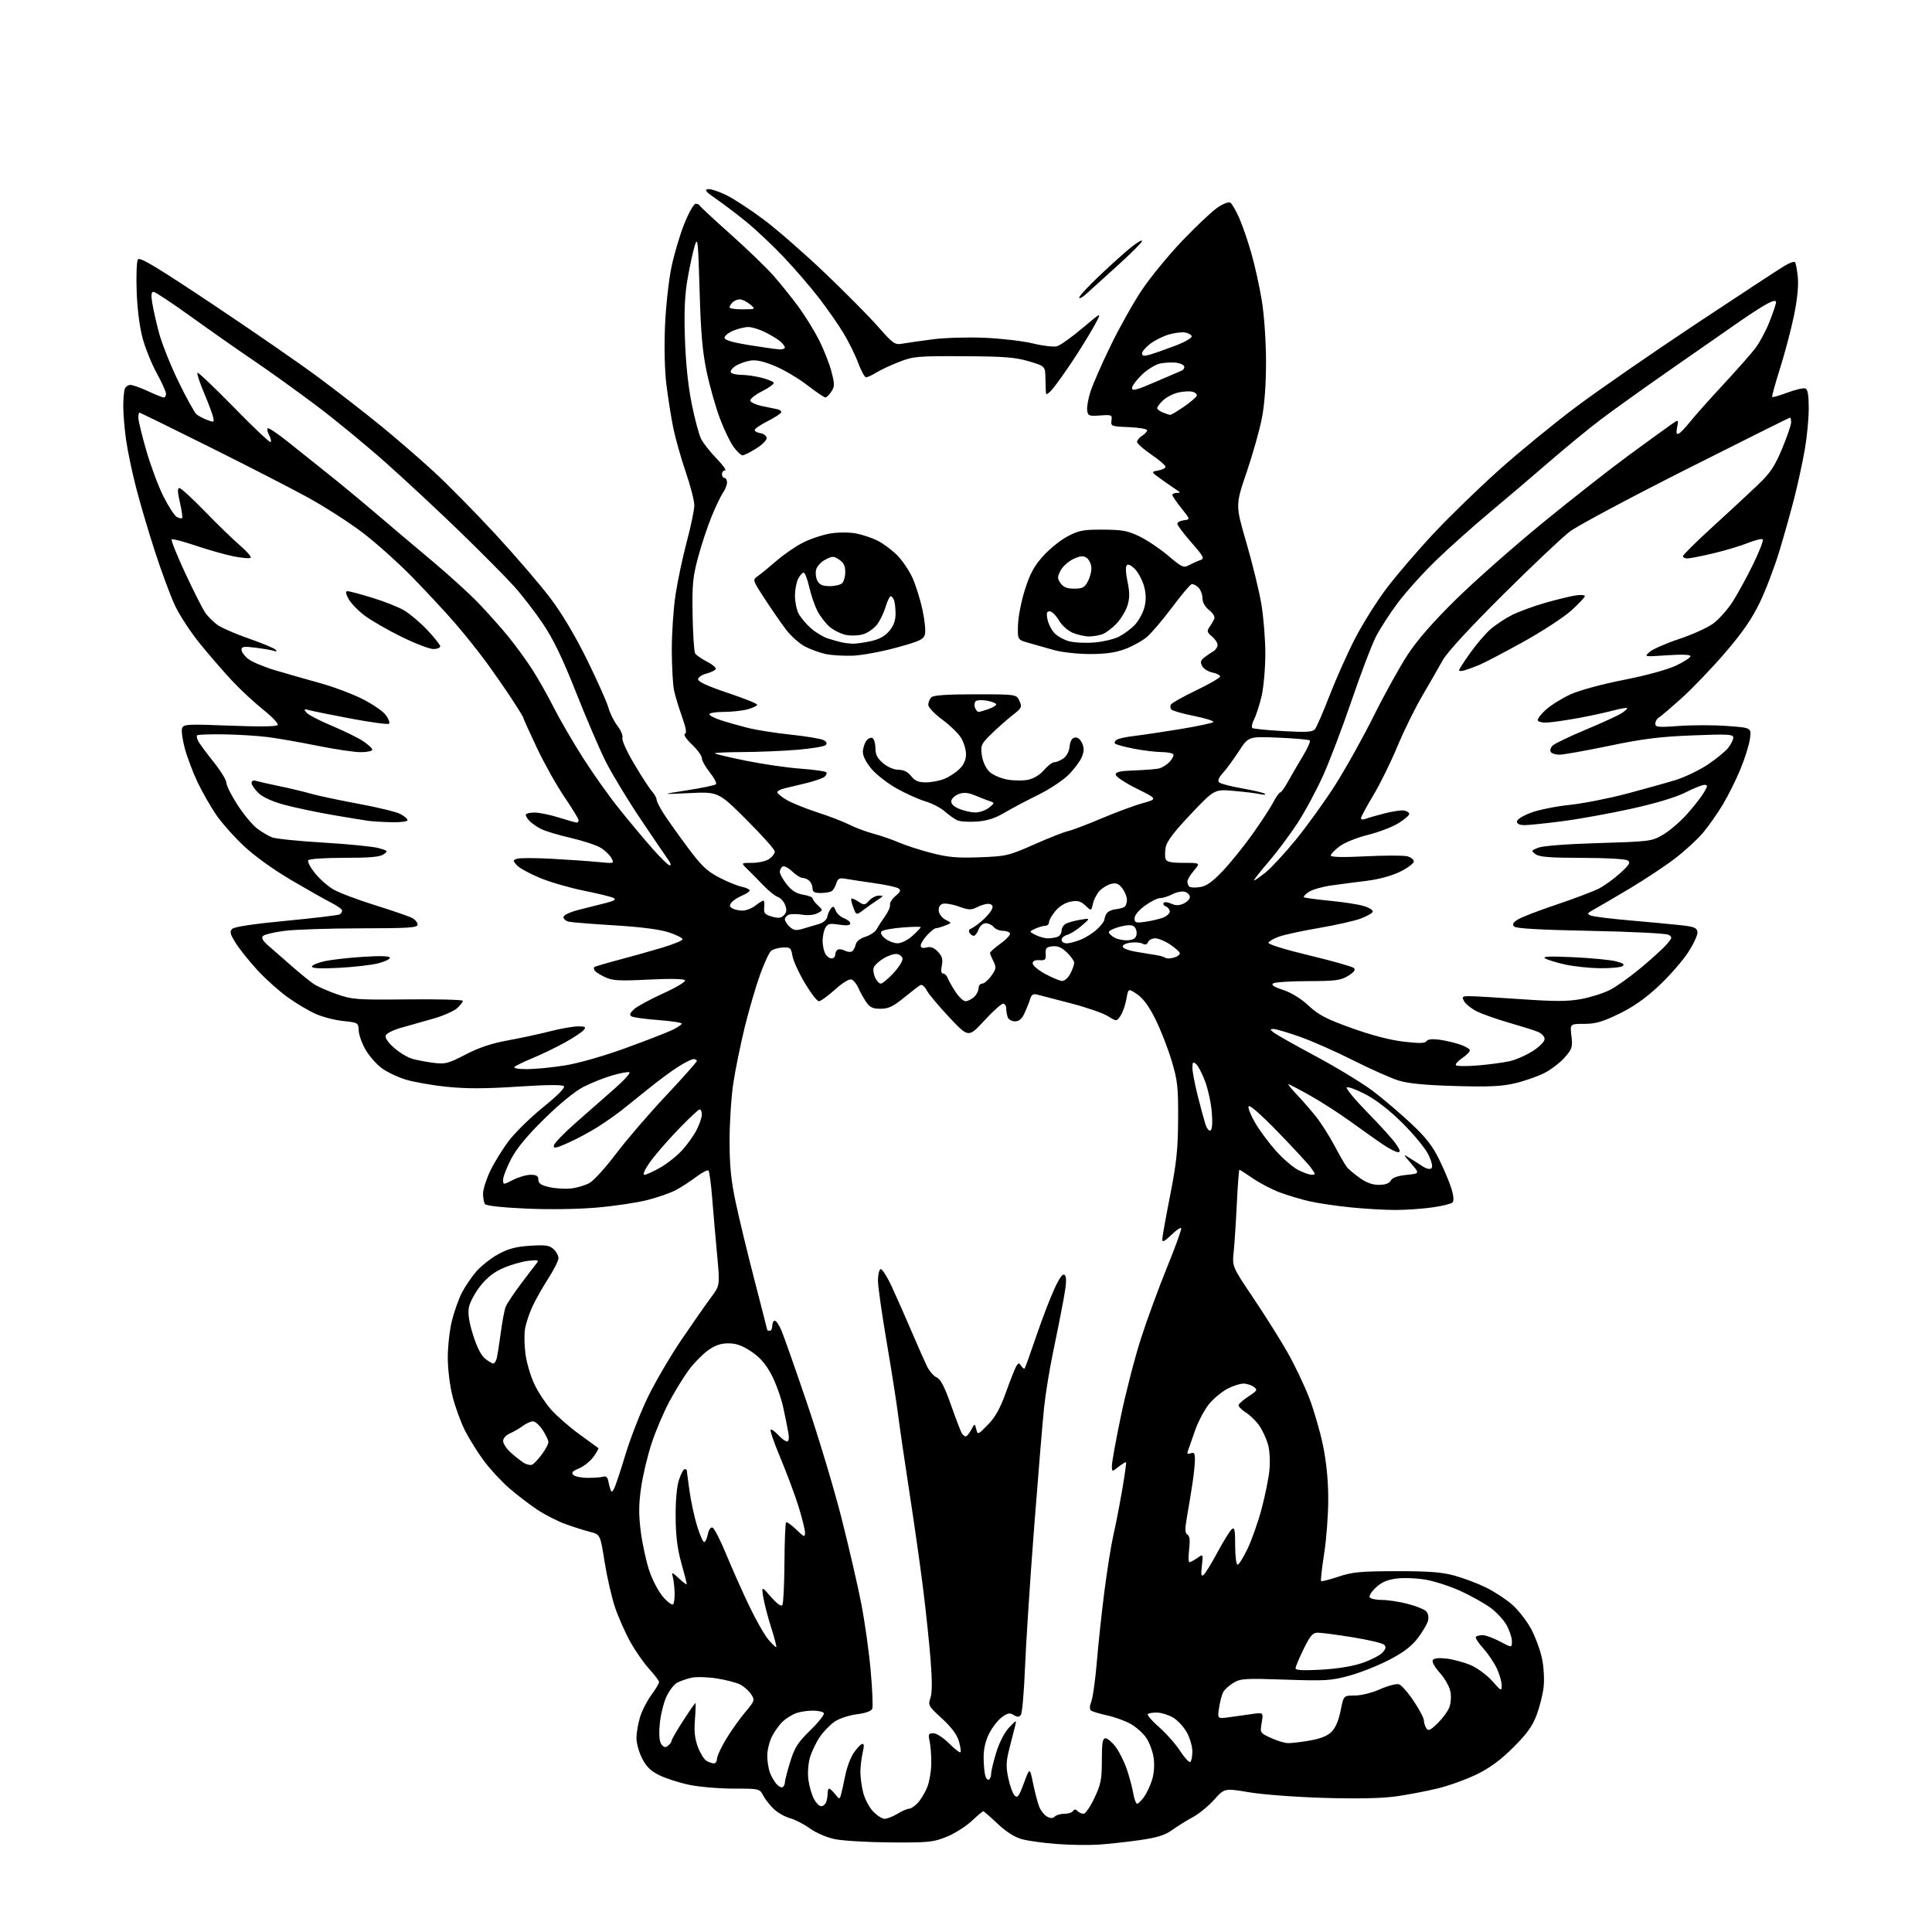 <?xml version="1.0" encoding="UTF-8" standalone="no"?>
<svg 
  version="1.1" 
  xmlns="http://www.w3.org/2000/svg" 
  xmlns:xlink="http://www.w3.org/1999/xlink" 
  xmlns:svg="http://www.w3.org/2000/svg"
  xmlns:rdf="http://www.w3.org/1999/02/22-rdf-syntax-ns#"
  xmlns:cc="http://creativecommons.org/ns#"
  xmlns:dc="http://purl.org/dc/elements/1.1/"
  viewBox="0 0 768 768"
  width="768"
  height="768"
>
<style>svg {background-color: white; }</style>"
<path stroke="none" fill="black" fill-rule="evenodd" d="M436.50,733.28C432.65,733.52 425.23,733.41 420.00,733.01C414.77,732.62 408.52,731.75 406.11,731.07C403.28,730.28 399.87,728.10 396.51,724.92C393.65,722.22 391.11,720.00 390.86,720.00C390.61,720.00 388.51,721.77 386.19,723.93C383.87,726.10 379.39,728.91 376.24,730.18C370.99,732.30 369.08,732.49 354.00,732.39C344.93,732.33 334.95,731.74 331.82,731.08C328.59,730.40 324.32,728.57 321.91,726.82C319.58,725.13 316.06,723.31 314.08,722.78C312.11,722.25 309.22,720.62 307.66,719.16C306.10,717.70 304.18,715.26 303.39,713.75C301.96,711.02 301.88,711.00 291.54,711.00C285.81,711.00 277.90,710.32 273.95,709.49C270.00,708.66 264.68,706.95 262.14,705.70C258.68,704.01 256.93,702.29 255.25,699.00C254.01,696.57 253.00,692.94 253.00,690.95C253.00,688.95 253.63,685.23 254.39,682.69C255.16,680.14 257.19,676.15 258.89,673.83C260.60,671.51 262.00,669.18 262.00,668.66C262.00,668.15 260.27,665.85 258.16,663.55C256.04,661.26 252.66,656.43 250.64,652.81C248.62,649.20 245.87,643.04 244.54,639.12C243.21,635.21 241.33,627.05 240.36,620.99C238.61,609.97 238.61,609.97 234.55,608.94C232.32,608.38 227.96,607.00 224.85,605.87C221.74,604.75 216.70,602.18 213.65,600.17C210.60,598.15 205.55,594.29 202.43,591.59C199.31,588.88 194.74,583.93 192.27,580.59C189.80,577.24 186.45,571.86 184.82,568.64C183.20,565.42 180.99,559.39 179.93,555.23C178.81,550.85 178.00,544.31 178.00,539.65C178.00,535.24 178.73,528.67 179.63,525.06C180.53,521.45 182.29,516.48 183.54,514.00C184.80,511.52 187.39,507.69 189.30,505.47C191.22,503.25 195.16,500.14 198.07,498.56C202.11,496.36 205.11,495.56 210.71,495.21C216.79,494.81 218.39,495.04 220.02,496.52C221.11,497.51 222.00,499.13 222.00,500.12C222.00,501.12 220.20,504.72 218.00,508.13C215.80,511.53 212.93,516.61 211.63,519.41C210.33,522.21 208.99,526.30 208.67,528.50C208.34,530.70 208.46,535.25 208.94,538.61C209.42,541.97 210.98,547.20 212.42,550.23C213.85,553.27 216.82,557.79 219.02,560.28C221.21,562.78 226.27,567.20 230.25,570.10C234.24,573.01 237.66,575.50 237.86,575.64C238.06,575.77 237.20,577.31 235.96,579.06C234.72,580.80 232.14,582.88 230.22,583.68C227.55,584.80 227.01,585.41 227.91,586.31C228.56,586.96 231.21,587.48 233.79,587.47C236.38,587.47 239.15,587.25 239.94,586.98C240.82,586.69 241.53,587.28 241.75,588.50C241.95,589.60 242.35,591.17 242.63,592.00C243.06,593.27 243.28,593.24 244.09,591.79C244.62,590.86 246.65,584.78 248.60,578.29C250.56,571.81 254.55,561.55 257.48,555.50C260.40,549.45 266.46,539.10 270.94,532.50C275.42,525.90 280.69,518.36 282.64,515.75C286.19,511.00 286.19,511.00 285.06,498.75C284.43,492.01 283.55,481.88 283.10,476.22C282.65,470.57 281.99,465.65 281.63,465.30C281.28,464.94 279.08,466.09 276.74,467.84C274.41,469.59 270.78,471.95 268.67,473.08C266.56,474.20 261.49,475.98 257.40,477.02C253.31,478.07 244.24,479.42 237.23,480.03C229.59,480.69 218.31,480.85 209.00,480.43C199.46,480.00 193.22,479.30 192.77,478.62C192.36,478.00 192.02,476.15 192.02,474.50C192.01,472.85 193.29,468.80 194.86,465.50C196.43,462.20 199.76,456.80 202.26,453.50C204.76,450.19 210.92,444.16 215.95,440.10C221.75,435.40 224.75,432.35 224.15,431.75C223.54,431.14 216.84,431.22 205.81,431.95C193.02,432.80 185.58,432.82 177.68,432.02C171.77,431.42 164.31,430.11 161.09,429.10C157.87,428.10 153.59,426.02 151.57,424.49C149.55,422.95 146.74,419.71 145.33,417.30C143.92,414.89 142.69,411.47 142.60,409.71C142.45,406.55 142.35,406.49 136.47,405.88C133.19,405.54 128.28,404.28 125.57,403.08C122.85,401.89 117.87,398.94 114.50,396.53C111.12,394.13 105.72,389.31 102.50,385.83C99.28,382.35 95.37,377.49 93.81,375.04C91.47,371.35 91.21,370.36 92.31,369.26C93.17,368.40 100.70,367.27 113.84,366.02C124.95,364.96 134.48,363.82 135.02,363.49C135.56,363.15 136.00,362.47 136.00,361.96C136.00,361.45 134.09,360.07 131.75,358.89C129.41,357.71 122.19,353.62 115.69,349.80C108.57,345.61 101.08,340.21 96.82,336.19C92.93,332.52 87.99,326.93 85.83,323.75C83.68,320.58 80.41,314.85 78.57,311.01C76.74,307.18 74.45,301.14 73.49,297.59C72.52,294.03 72.03,290.36 72.39,289.43C72.98,287.89 74.66,287.80 91.41,288.46C103.35,288.93 109.99,288.83 110.39,288.18C110.73,287.63 108.14,284.90 104.64,282.11C101.13,279.32 95.54,274.13 92.21,270.56C88.88,267.00 83.12,260.35 79.42,255.79C75.72,251.23 71.23,244.35 69.46,240.50C67.68,236.65 64.15,227.11 61.61,219.29C59.07,211.48 55.68,200.00 54.08,193.79C52.48,187.58 50.68,178.98 50.09,174.68C49.49,170.38 49.00,164.45 49.00,161.51C49.00,158.57 49.27,155.45 49.61,154.58C49.94,153.71 50.95,153.00 51.86,153.01C52.76,153.02 55.91,154.14 58.85,155.51C61.79,156.88 64.60,158.00 65.10,158.00C65.59,158.00 66.00,157.34 66.00,156.53C66.00,155.73 64.36,152.09 62.37,148.46C60.37,144.82 57.84,138.62 56.75,134.67C55.53,130.25 54.60,123.10 54.33,116.00C54.09,109.67 54.32,103.88 54.83,103.13C55.56,102.07 62.13,106.01 84.63,121.02C100.51,131.61 119.54,144.76 126.91,150.25C134.29,155.74 145.31,164.30 151.41,169.28C157.51,174.26 167.00,182.48 172.50,187.54C178.00,192.60 189.01,203.79 196.97,212.39C204.92,221.00 214.73,232.42 218.77,237.77C223.52,244.07 228.70,252.79 233.47,262.50C237.52,270.75 241.30,279.22 241.86,281.33C242.42,283.43 244.03,286.66 245.44,288.51C246.84,290.35 247.73,292.53 247.42,293.35C247.10,294.18 249.16,298.75 252.09,303.67C254.97,308.53 258.15,313.43 259.16,314.56C260.17,315.70 261.00,317.17 261.00,317.84C261.00,318.50 262.22,320.95 263.71,323.27C265.20,325.60 269.45,331.59 273.15,336.58C278.68,344.04 280.92,346.21 285.69,348.72C288.89,350.41 292.96,352.09 294.75,352.47C296.54,352.85 298.00,353.52 298.00,353.96C298.00,354.40 296.66,355.31 295.03,355.99C293.40,356.66 291.52,357.88 290.85,358.68C289.88,359.85 289.92,360.34 291.06,361.06C291.85,361.56 293.68,361.98 295.12,361.98C296.55,361.99 298.87,361.10 300.27,360.00C301.67,358.90 303.10,358.00 303.45,358.00C303.79,358.00 303.95,359.21 303.79,360.69C303.54,362.97 304.00,363.53 306.80,364.35C309.37,365.10 310.44,364.99 311.60,363.83C312.72,362.71 312.84,361.72 312.10,359.76C311.56,358.34 310.26,356.90 309.22,356.57C308.17,356.24 305.56,354.14 303.41,351.91C301.26,349.68 298.38,346.76 297.01,345.42C294.52,343.00 294.52,343.00 299.04,343.00C301.52,343.00 304.56,342.30 305.78,341.44C307.00,340.59 308.00,339.26 308.00,338.49C308.00,337.72 302.95,332.06 296.78,325.91C285.55,314.73 285.55,314.73 274.03,315.27C262.50,315.81 262.50,315.81 273.18,314.15C279.05,313.24 284.19,312.16 284.60,311.75C285.00,311.34 283.91,309.23 282.17,307.06C280.43,304.89 279.00,302.35 279.00,301.40C279.00,300.46 277.22,297.99 275.03,295.92C272.83,293.82 271.59,291.97 272.24,291.75C273.06,291.48 272.73,289.47 271.12,284.93C269.85,281.39 268.43,276.70 267.95,274.50C267.48,272.30 267.07,265.10 267.05,258.50C267.03,251.90 267.69,242.00 268.52,236.50C269.35,231.00 271.37,221.46 273.01,215.30C274.66,209.14 276.00,202.63 276.00,200.83C276.00,199.04 274.45,193.05 272.56,187.53C270.68,182.02 268.45,174.12 267.61,170.00C266.78,165.88 265.57,158.22 264.92,153.00C264.21,147.24 263.99,137.99 264.35,129.50C264.68,121.80 265.84,111.26 266.93,106.08C268.02,100.89 270.33,93.13 272.07,88.83C273.81,84.52 275.81,81.00 276.53,81.00C277.25,81.00 277.98,81.34 278.17,81.75C278.35,82.16 283.90,87.32 290.50,93.20C297.10,99.09 304.78,106.51 307.58,109.70C310.37,112.89 314.81,118.42 317.44,122.00C320.07,125.58 323.75,131.54 325.62,135.25C327.49,138.96 329.69,144.56 330.51,147.69C331.82,152.74 331.82,153.63 330.47,155.69C329.64,156.96 328.57,158.00 328.11,158.00C327.64,158.00 324.39,155.79 320.88,153.10C317.37,150.40 311.60,146.98 308.05,145.50C303.50,143.60 300.59,142.97 298.19,143.36C296.32,143.66 293.70,144.62 292.36,145.50C291.03,146.37 290.20,147.52 290.53,148.04C290.85,148.57 292.69,149.00 294.62,149.00C296.54,149.00 300.12,149.51 302.57,150.12C305.03,150.74 307.27,151.62 307.55,152.09C307.84,152.55 305.78,154.09 302.97,155.51C300.16,156.94 298.04,158.64 298.26,159.30C298.48,159.96 300.42,160.88 302.58,161.35C304.73,161.81 307.53,162.39 308.79,162.63C310.05,162.86 310.81,163.50 310.47,164.05C310.13,164.59 307.64,166.16 304.93,167.54C302.22,168.91 300.00,170.44 300.00,170.95C300.00,171.45 301.01,172.00 302.24,172.18C303.47,172.36 304.60,173.18 304.76,174.00C304.92,174.86 303.17,176.67 300.66,178.25C298.26,179.76 295.80,181.00 295.20,181.00C294.59,181.00 293.01,179.54 291.68,177.75C290.35,175.96 287.89,170.90 286.23,166.50C284.56,162.10 282.19,153.78 280.96,148.00C279.23,139.82 278.59,132.63 278.10,115.50C277.54,95.87 277.33,93.93 276.22,97.50C275.53,99.70 274.25,105.55 273.38,110.50C272.20,117.15 271.91,123.42 272.27,134.50C272.58,144.19 273.53,153.37 274.95,160.44C276.16,166.46 277.84,172.76 278.68,174.44C279.52,176.12 282.29,179.64 284.82,182.25C287.35,184.86 288.88,187.00 288.21,187.00C287.55,187.00 287.00,187.68 287.00,188.50C287.00,189.32 287.45,190.00 288.00,190.00C288.55,190.00 289.00,190.80 289.00,191.78C289.00,192.76 288.30,194.56 287.44,195.78C286.59,197.00 284.55,201.23 282.93,205.18C281.30,209.13 278.86,216.44 277.52,221.43C275.40,229.32 275.11,232.32 275.32,244.50C275.45,252.20 275.91,259.07 276.34,259.76C276.78,260.46 278.92,261.94 281.10,263.05C283.29,264.17 284.81,265.50 284.49,266.02C284.16,266.54 282.46,267.34 280.70,267.80C278.94,268.25 277.50,269.27 277.50,270.06C277.50,271.01 281.52,272.84 289.25,275.42C295.71,277.58 301.00,279.70 301.00,280.13C301.00,280.55 299.31,281.37 297.25,281.95C295.19,282.52 290.91,282.99 287.75,282.99C284.59,283.00 282.00,283.41 282.00,283.92C282.00,284.43 284.14,285.53 286.75,286.37C289.36,287.21 294.20,288.58 297.50,289.40C300.80,290.22 308.45,291.42 314.50,292.05C320.55,292.69 326.34,293.66 327.36,294.20C328.60,294.86 328.88,295.52 328.21,296.19C327.65,296.75 322.54,297.58 316.85,298.06C311.16,298.53 301.36,298.93 295.08,298.96C288.80,298.98 283.89,299.22 284.16,299.49C284.43,299.76 290.02,301.08 296.58,302.41C303.14,303.75 312.90,305.17 318.28,305.56C323.65,305.96 328.26,306.61 328.52,307.03C328.77,307.44 328.42,308.23 327.74,308.80C327.06,309.36 323.80,310.49 320.50,311.31C317.20,312.12 313.26,313.07 311.75,313.41C310.24,313.76 309.00,314.44 309.00,314.92C309.00,315.41 310.66,316.78 312.68,317.98C314.71,319.17 320.22,321.40 324.93,322.93C329.64,324.45 335.40,326.67 337.72,327.86C340.04,329.04 344.32,330.64 347.22,331.41C350.12,332.18 354.67,333.75 357.33,334.90C359.99,336.06 365.84,337.95 370.33,339.10C376.94,340.80 380.60,341.12 389.50,340.78C400.00,340.39 400.98,340.16 411.00,335.72C416.77,333.16 422.85,330.77 424.50,330.40C426.15,330.03 432.16,327.75 437.85,325.34C443.54,322.93 450.89,320.20 454.19,319.29C460.18,317.62 460.18,317.62 451.84,313.48C447.25,311.20 443.50,308.69 443.50,307.92C443.50,306.84 445.32,306.44 451.00,306.25C455.12,306.11 459.50,305.76 460.72,305.48C461.94,305.20 463.84,304.01 464.94,302.84C466.03,301.66 466.69,300.32 466.41,299.85C466.12,299.38 464.00,298.98 461.69,298.96C459.39,298.94 454.46,298.34 450.74,297.62C447.02,296.90 443.66,295.99 443.27,295.60C442.88,295.21 443.18,294.51 443.93,294.04C444.69,293.57 447.83,292.90 450.90,292.55C453.98,292.19 462.12,290.98 469.00,289.85C475.88,288.72 481.86,287.46 482.30,287.05C482.74,286.64 479.38,285.56 474.85,284.65C470.31,283.74 466.18,282.58 465.68,282.08C465.18,281.58 465.09,280.66 465.48,280.04C465.87,279.41 470.42,276.86 475.59,274.38C480.77,271.90 485.00,269.43 485.00,268.91C485.00,268.38 483.63,267.68 481.96,267.34C480.29,267.01 478.46,265.86 477.89,264.79C477.07,263.26 477.24,262.53 478.67,261.40C479.68,260.61 481.29,259.51 482.25,258.95C483.21,258.39 484.00,257.23 484.00,256.38C484.00,255.52 482.99,253.99 481.75,252.97C479.84,251.41 479.69,250.85 480.76,249.31C481.45,248.32 482.31,246.87 482.67,246.09C483.08,245.22 482.32,243.87 480.67,242.55C478.99,241.21 478.00,239.45 478.00,237.78C478.00,236.33 477.27,234.42 476.38,233.53C475.50,232.64 474.26,232.07 473.63,232.27C473.01,232.47 469.49,236.65 465.82,241.57C462.15,246.48 457.66,251.74 455.84,253.26C454.03,254.78 450.15,256.92 447.23,258.01C443.41,259.44 439.48,260.00 433.21,259.99C428.37,259.98 422.05,259.28 419.00,258.42C415.98,257.56 411.48,256.29 409.00,255.59C404.50,254.33 404.50,254.33 404.67,248.41C404.76,245.16 406.01,238.83 407.44,234.34C409.44,228.04 411.08,225.01 414.66,221.04C417.20,218.21 421.58,214.68 424.39,213.20C428.87,210.84 430.62,210.51 438.50,210.54C446.16,210.58 448.32,210.98 453.00,213.25C456.02,214.72 461.16,218.17 464.41,220.92C470.03,225.68 470.45,225.85 472.91,224.54C474.33,223.78 476.33,222.90 477.33,222.58C478.90,222.08 478.36,221.08 473.58,215.64C470.51,212.14 468.00,208.80 468.00,208.21C468.00,207.62 469.17,206.99 470.60,206.82C473.19,206.50 473.19,206.50 469.61,202.00C467.63,199.53 466.02,197.16 466.01,196.75C466.00,196.34 466.79,195.97 467.75,195.94C469.36,195.89 469.35,195.79 467.64,194.69C466.62,194.04 463.92,192.16 461.64,190.53C457.50,187.56 457.50,187.56 460.44,187.03C462.06,186.74 463.35,186.05 463.31,185.50C463.27,184.95 460.71,182.77 457.62,180.66C454.53,178.55 452.00,176.30 452.00,175.65C452.00,175.01 452.90,173.92 454.00,173.23C455.10,172.55 456.00,171.56 456.00,171.04C456.00,170.51 452.74,169.96 448.75,169.79C441.78,169.51 441.51,169.41 441.83,167.15C442.14,164.93 441.90,164.82 437.33,165.15C432.90,165.47 432.47,165.30 432.17,163.15C431.98,161.86 432.58,158.48 433.49,155.65C434.40,152.82 437.98,144.65 441.45,137.50C444.91,130.35 450.52,120.36 453.90,115.31C457.28,110.25 464.51,101.45 469.95,95.74C475.40,90.04 481.66,84.12 483.87,82.59C486.08,81.06 488.41,80.13 489.05,80.53C489.70,80.93 491.29,83.66 492.58,86.59C493.88,89.53 496.07,95.89 497.45,100.72C498.83,105.55 500.69,114.00 501.59,119.50C502.53,125.23 503.24,135.47 503.26,143.50C503.28,152.53 502.71,160.56 501.64,166.11C500.73,170.84 497.99,180.58 495.55,187.76C491.10,200.80 491.10,200.80 495.44,215.67C497.82,223.84 500.49,234.77 501.38,239.94C502.27,245.12 502.99,254.11 502.99,259.93C502.98,265.74 502.30,273.33 501.49,276.80C500.67,280.26 499.33,284.40 498.50,285.99C497.68,287.58 497.40,289.13 497.89,289.43C498.38,289.73 503.89,290.27 510.15,290.63C519.44,291.16 521.75,291.01 522.73,289.83C523.39,289.03 526.00,283.03 528.52,276.50C531.05,269.96 535.55,259.87 538.53,254.06C541.50,248.25 547.16,239.22 551.09,234.00C555.02,228.78 563.47,218.92 569.87,212.09C576.26,205.26 588.02,193.85 596.00,186.72C603.98,179.59 617.63,168.41 626.35,161.87C635.06,155.33 656.66,140.38 674.35,128.65C692.03,116.92 707.95,106.49 709.72,105.47C711.49,104.44 713.20,103.87 713.53,104.20C713.86,104.52 714.36,107.20 714.65,110.14C715.00,113.60 714.45,119.05 713.12,125.50C711.99,131.00 709.49,140.43 707.58,146.47C705.67,152.50 704.27,157.60 704.48,157.81C704.69,158.02 707.44,157.23 710.59,156.05C713.74,154.87 716.92,154.14 717.66,154.42C718.61,154.79 719.00,157.07 719.00,162.34C719.00,166.41 718.30,173.73 717.45,178.62C716.60,183.50 714.79,191.89 713.44,197.25C712.08,202.61 709.38,212.28 707.43,218.75C705.49,225.21 701.94,234.55 699.55,239.50C696.38,246.06 692.63,251.49 685.74,259.50C680.54,265.55 672.78,273.65 668.50,277.50C664.21,281.35 660.10,284.86 659.35,285.30C658.61,285.74 658.00,286.81 658.00,287.69C658.00,289.07 659.20,289.19 667.50,288.58C672.73,288.19 681.33,288.20 686.62,288.59C696.23,289.29 696.23,289.29 695.63,293.68C695.30,296.09 693.60,301.54 691.84,305.79C690.09,310.03 686.93,316.37 684.81,319.89C682.69,323.40 679.16,328.42 676.97,331.04C674.77,333.66 669.72,338.29 665.74,341.33C661.76,344.36 653.72,349.69 647.88,353.17C642.04,356.65 635.74,360.34 633.88,361.37C630.81,363.06 630.69,363.30 632.50,363.98C633.60,364.39 640.80,365.27 648.50,365.93C656.20,366.60 665.20,367.45 668.50,367.82C673.47,368.38 674.55,368.84 674.77,370.50C674.92,371.60 673.22,375.28 670.99,378.68C668.76,382.09 663.50,388.07 659.32,391.98C654.04,396.91 649.20,400.30 643.53,403.04C636.97,406.22 634.24,407.00 629.72,407.00C624.09,407.00 624.09,407.00 624.67,411.83C625.19,416.25 624.96,416.98 621.96,420.39C620.16,422.45 616.51,425.23 613.85,426.58C611.19,427.92 605.98,429.74 602.26,430.61C596.95,431.86 591.86,432.10 578.50,431.71C566.59,431.37 559.85,430.72 556.00,429.54C552.98,428.61 544.88,425.01 538.00,421.54C531.12,418.06 521.53,413.82 516.67,412.11C511.81,410.40 507.09,409.01 506.17,409.03C504.74,409.06 504.79,409.28 506.49,410.57C507.58,411.39 515.23,415.70 523.49,420.13C531.74,424.56 541.83,430.73 545.91,433.82C549.98,436.92 556.78,442.72 561.02,446.70C566.94,452.27 569.53,455.62 572.25,461.22C574.20,465.22 576.36,470.43 577.06,472.78C577.86,475.45 577.98,477.42 577.40,478.00C576.88,478.52 573.32,479.40 569.48,479.95C565.64,480.51 559.06,480.97 554.86,480.98C550.65,480.99 542.55,480.53 536.86,479.95C531.16,479.37 523.78,478.28 520.45,477.51C517.12,476.75 511.84,475.16 508.72,474.00C505.59,472.83 500.79,470.32 498.04,468.43C495.30,466.55 492.88,465.00 492.68,465.00C492.48,465.00 492.02,470.96 491.67,478.25C491.32,485.54 490.76,494.20 490.42,497.50C489.81,503.50 489.81,503.50 498.23,516.00C502.85,522.88 508.96,532.57 511.78,537.55C514.61,542.53 518.49,550.66 520.41,555.62C522.32,560.58 524.81,569.17 525.94,574.72C527.29,581.34 528.00,588.65 528.00,595.97C528.00,602.11 527.27,611.84 526.37,617.60C525.47,623.36 524.93,628.26 525.16,628.50C525.40,628.73 528.49,627.95 532.04,626.76C537.60,624.90 540.81,624.59 555.00,624.57C567.65,624.54 573.02,624.94 578.00,626.28C581.58,627.25 587.24,629.37 590.59,631.00C593.94,632.63 598.70,635.74 601.16,637.91C603.63,640.08 607.03,644.48 608.72,647.68C610.41,650.88 612.34,656.18 613.01,659.46C613.68,662.75 613.95,667.77 613.61,670.68C613.27,673.59 612.02,678.56 610.84,681.73C609.20,686.12 606.99,689.20 601.59,694.59C596.54,699.63 592.34,702.73 587.00,705.34C582.88,707.35 575.90,709.87 571.50,710.93C567.10,712.00 559.71,713.41 555.09,714.07C549.49,714.87 539.93,715.08 526.59,714.70C515.49,714.38 502.08,713.38 496.63,712.47C486.77,710.82 486.77,710.82 482.63,715.42C480.36,717.95 476.61,721.02 474.31,722.26C472.00,723.49 468.32,725.78 466.11,727.35C462.97,729.58 460.11,730.48 452.81,731.51C447.69,732.24 440.35,733.03 436.50,733.28zM351.65,723.00C352.67,722.99 354.97,722.09 356.77,721.00C358.57,719.90 360.63,719.00 361.35,719.00C362.07,719.00 363.61,717.98 364.78,716.74C365.95,715.49 367.63,712.74 368.51,710.63C369.39,708.52 370.15,704.25 370.19,701.14C370.24,698.04 369.95,694.04 369.56,692.25C368.92,689.35 369.08,689.00 371.04,689.00C372.27,689.00 375.00,690.77 377.26,693.02C379.47,695.24 381.52,696.82 381.80,696.53C382.09,696.25 381.79,694.25 381.15,692.09C380.36,689.46 378.14,686.50 374.39,683.08C369.09,678.23 368.86,677.83 369.85,674.99C370.56,672.96 370.58,668.10 369.92,659.75C369.39,653.01 368.05,640.30 366.95,631.50C365.85,622.70 363.42,605.60 361.55,593.50C359.69,581.40 357.65,567.45 357.02,562.50C356.40,557.55 354.33,544.41 352.44,533.30C350.55,522.19 349.00,511.31 349.00,509.11C349.00,506.91 349.45,504.84 350.00,504.50C350.55,504.16 352.62,507.40 354.60,511.69C356.58,515.99 360.12,524.00 362.47,529.50C364.81,535.00 367.51,541.10 368.46,543.05C369.40,545.01 371.15,547.03 372.34,547.55C373.91,548.24 375.47,551.24 378.03,558.50C379.97,564.00 381.90,569.06 382.33,569.75C382.77,570.44 383.47,571.00 383.89,571.00C384.31,571.00 385.29,569.82 386.07,568.38C387.47,565.75 387.47,565.75 388.07,568.13C388.66,570.45 388.76,570.41 392.73,566.32C395.72,563.24 397.62,559.82 399.95,553.28C401.70,548.40 403.55,543.76 404.06,542.96C404.88,541.68 405.12,541.68 405.95,542.97C406.47,543.78 407.08,544.23 407.31,543.97C407.54,543.71 409.64,537.88 411.98,531.00C414.32,524.12 417.58,515.64 419.22,512.15C421.36,507.58 422.50,506.10 423.28,506.88C424.06,507.66 423.91,510.43 422.75,516.73C421.86,521.56 420.00,530.90 418.62,537.50C417.23,544.10 415.62,554.00 415.04,559.50C414.46,565.00 412.67,586.60 411.06,607.50C409.45,628.40 407.83,653.38 407.45,663.00C407.07,672.62 406.33,681.04 405.80,681.71C405.05,682.63 404.40,682.64 402.95,681.74C401.42,680.78 400.55,680.94 398.28,682.59C396.75,683.70 394.49,686.60 393.25,689.02C391.79,691.88 391.00,695.19 391.01,698.46C391.02,701.23 391.30,704.51 391.63,705.74C391.96,706.97 392.63,707.73 393.11,707.43C393.60,707.13 394.00,706.06 394.00,705.05C394.00,704.04 394.92,700.22 396.05,696.56C397.28,692.58 399.32,688.63 401.14,686.71C404.05,683.62 404.14,683.60 403.55,686.00C403.21,687.38 402.19,691.37 401.29,694.89C399.92,700.21 399.84,702.20 400.81,706.84C401.45,709.90 402.59,713.02 403.33,713.76C404.47,714.90 405.06,714.12 407.02,708.81C409.35,702.50 409.35,702.50 410.68,709.00C411.41,712.58 412.52,716.75 413.14,718.29C413.76,719.82 415.16,721.55 416.24,722.13C417.64,722.88 418.53,722.87 419.31,722.09C419.91,721.49 421.63,721.00 423.14,721.00C424.65,721.00 426.18,720.51 426.55,719.91C427.04,719.13 427.53,719.13 428.31,719.91C428.91,720.51 430.00,721.00 430.74,721.00C431.48,721.00 433.42,718.19 435.04,714.75C437.62,709.31 438.00,707.37 438.00,699.75C438.00,692.78 438.29,691.00 439.45,691.00C440.25,691.00 442.05,692.51 443.45,694.35C444.85,696.19 446.85,700.15 447.88,703.15C448.91,706.15 450.08,710.50 450.47,712.81C450.86,715.11 451.56,717.00 452.02,717.00C452.48,717.00 453.74,715.76 454.82,714.25C455.89,712.74 457.33,709.63 458.02,707.35C458.76,704.85 458.99,701.40 458.58,698.67C458.20,696.18 456.90,692.66 455.67,690.84C454.44,689.02 451.65,686.52 449.47,685.29C447.29,684.06 443.02,682.52 440.00,681.87C436.98,681.22 434.10,680.33 433.61,679.90C433.08,679.44 433.18,677.94 433.83,676.31C434.44,674.76 435.43,667.65 436.02,660.50C436.61,653.35 437.98,640.64 439.06,632.25C440.14,623.87 441.71,614.08 442.53,610.52C443.36,606.95 444.92,598.98 445.99,592.82C447.06,586.65 447.80,581.46 447.62,581.29C447.45,581.11 446.11,581.91 444.65,583.06C442.00,585.15 442.00,585.15 442.00,582.60C442.00,581.19 443.62,572.30 445.59,562.83C447.57,553.36 451.15,539.50 453.56,532.04C455.96,524.57 460.66,511.77 463.99,503.60C467.33,495.42 469.82,488.48 469.52,488.18C469.22,487.88 467.40,489.16 465.49,491.01C463.02,493.41 462.00,493.92 462.00,492.78C462.00,491.90 463.40,484.05 465.12,475.34C467.69,462.28 468.25,456.96 468.32,445.00C468.39,431.99 468.12,429.58 465.69,421.50C464.20,416.55 461.30,409.14 459.24,405.03C456.70,399.96 454.37,396.80 452.00,395.21C448.50,392.86 448.50,392.86 447.78,397.06C447.38,399.37 446.35,402.35 445.48,403.68C443.89,406.10 443.89,406.10 440.36,403.91C438.42,402.71 431.81,400.43 425.67,398.84C419.52,397.25 413.53,395.69 412.35,395.38C410.70,394.94 410.03,395.35 409.49,397.15C409.10,398.44 408.10,400.96 407.27,402.75C406.22,405.03 405.09,406.00 403.49,406.00C402.24,406.00 400.94,405.29 400.61,404.42C400.27,403.55 400.00,401.97 400.00,400.92C400.00,399.86 399.44,398.99 398.75,398.98C398.06,398.97 394.69,402.01 391.25,405.73C384.99,412.50 384.99,412.50 377.45,404.50C373.30,400.10 369.23,395.25 368.41,393.72C367.48,391.98 366.46,391.21 365.71,391.67C365.04,392.08 362.12,394.34 359.21,396.70C355.00,400.12 353.13,401.00 350.03,401.00C346.90,401.00 345.77,400.46 344.27,398.25C343.24,396.74 341.87,394.25 341.21,392.72C340.55,391.19 339.34,389.69 338.52,389.37C337.60,389.02 335.03,390.58 331.90,393.40C329.09,395.93 326.21,398.00 325.51,398.00C324.80,398.00 322.29,394.74 319.92,390.75C317.55,386.76 315.34,381.93 315.01,380.00C314.47,376.80 314.14,376.51 311.18,376.65C309.40,376.73 307.31,377.32 306.54,377.96C305.77,378.60 303.80,382.85 302.15,387.40C300.50,391.95 297.77,401.31 296.07,408.20C294.38,415.09 292.32,425.18 291.50,430.61C290.68,436.05 290.01,446.35 290.02,453.50C290.02,463.46 290.59,469.19 292.46,478.00C293.80,484.32 297.17,498.27 299.95,508.99C302.73,519.71 305.00,528.60 305.00,528.74C305.00,528.88 305.45,529.00 306.00,529.00C306.55,529.00 307.00,528.10 307.00,527.00C307.00,525.90 307.44,525.00 307.99,525.00C308.53,525.00 309.70,526.69 310.58,528.75C311.47,530.81 316.01,543.70 320.67,557.40C325.33,571.09 331.55,591.79 334.50,603.40C337.44,615.00 340.99,630.36 342.38,637.53C343.77,644.69 345.45,656.67 346.11,664.14C346.78,671.62 347.06,678.41 346.74,679.24C346.37,680.20 344.15,681.00 340.63,681.44C337.59,681.82 333.63,683.12 331.84,684.33C330.05,685.54 327.35,688.32 325.86,690.51C324.36,692.71 322.60,696.42 321.94,698.76C321.26,701.15 321.00,705.02 321.35,707.53C321.69,710.01 322.66,713.38 323.51,715.02C324.36,716.66 325.67,718.00 326.42,718.00C327.17,718.00 328.06,717.29 328.39,716.42C328.73,715.55 329.00,713.97 329.00,712.92C329.00,711.86 329.27,711.00 329.59,711.00C329.91,711.00 330.98,711.99 331.96,713.20C333.68,715.32 333.76,715.33 334.30,713.45C334.61,712.38 335.37,708.94 335.99,705.81C336.61,702.68 338.10,698.67 339.31,696.89C340.51,695.11 342.02,693.48 342.66,693.27C343.50,693.00 343.57,693.94 342.93,696.70C342.44,698.79 342.04,702.21 342.02,704.31C342.01,706.40 342.51,710.13 343.13,712.59C343.75,715.05 345.50,718.40 347.03,720.03C348.55,721.66 350.63,723.00 351.65,723.00zM311.13,710.42C311.61,710.12 312.00,709.28 312.00,708.55C312.00,707.81 312.95,704.15 314.10,700.40C315.88,694.64 317.13,692.69 322.15,687.77C325.42,684.58 327.82,681.52 327.49,680.98C327.15,680.44 325.14,680.00 323.01,680.00C320.87,680.00 317.86,680.48 316.32,681.07C314.77,681.65 312.44,683.12 311.15,684.32C309.86,685.52 307.95,688.17 306.90,690.21C305.86,692.25 305.00,695.71 305.00,697.90C305.00,700.08 305.48,703.14 306.07,704.68C306.66,706.23 307.84,708.27 308.70,709.22C309.56,710.18 310.66,710.71 311.13,710.42zM283.75,700.97C284.44,700.99 285.00,700.19 285.00,699.19C285.00,698.20 286.61,694.71 288.57,691.44C290.53,688.17 293.95,683.35 296.16,680.71C300.04,676.09 300.13,675.84 298.58,673.48C297.70,672.14 295.75,670.41 294.24,669.63C292.73,668.86 288.51,667.76 284.85,667.19C281.20,666.63 276.69,666.51 274.83,666.93C272.97,667.34 270.41,668.25 269.13,668.93C267.86,669.61 265.90,672.24 264.78,674.77C263.66,677.31 262.51,682.21 262.23,685.67C261.89,689.95 262.14,692.46 263.00,693.50C263.96,694.66 264.59,694.75 265.63,693.89C266.38,693.27 267.00,692.37 267.00,691.91C267.00,691.44 269.05,687.90 271.55,684.03C274.05,680.16 276.25,677.00 276.43,677.00C276.62,677.00 276.53,679.92 276.25,683.50C275.87,688.25 276.19,691.20 277.44,694.49C278.39,696.97 279.91,699.43 280.83,699.97C281.75,700.50 283.06,700.95 283.75,700.97zM473.15,700.41C473.62,700.12 473.99,698.22 473.98,696.19C473.97,694.16 472.96,690.73 471.73,688.56C470.50,686.39 468.06,683.77 466.29,682.74C464.53,681.71 461.71,680.83 460.03,680.78C458.35,680.73 456.66,681.00 456.29,681.38C455.91,681.75 457.92,684.09 460.75,686.57C463.59,689.04 467.34,693.29 469.10,696.00C470.86,698.72 472.68,700.70 473.15,700.41zM511.92,692.92C513.25,692.96 517.17,692.51 520.63,691.90C524.93,691.16 527.68,690.05 529.33,688.40C530.89,686.84 532.16,683.85 532.92,679.99C534.10,674.00 534.10,674.00 538.52,674.00C541.07,674.00 545.35,672.93 548.63,671.48C551.76,670.10 555.13,669.22 556.11,669.54C557.10,669.85 559.73,672.83 561.95,676.17C564.18,679.50 566.01,682.96 566.02,683.86C566.02,684.76 566.45,686.17 566.97,686.99C567.75,688.22 568.50,687.90 571.39,685.11C573.30,683.25 575.40,680.45 576.05,678.89C576.73,677.23 576.95,674.53 576.56,672.46C576.19,670.47 574.32,667.14 572.36,664.98C570.34,662.75 569.14,660.58 569.55,659.91C570.02,659.15 571.95,658.95 575.13,659.33C577.81,659.65 582.14,660.84 584.75,661.97C587.36,663.11 591.17,665.94 593.22,668.27C596.73,672.26 596.94,672.36 596.95,670.00C596.95,668.62 596.11,665.64 595.08,663.36C594.04,661.09 591.59,657.44 589.62,655.26C587.65,653.08 586.33,651.01 586.68,650.65C587.04,650.29 588.27,650.00 589.42,650.00C590.57,650.00 593.65,651.14 596.26,652.52C601.00,655.05 601.00,655.05 601.00,652.41C601.00,650.96 600.03,648.05 598.85,645.95C597.67,643.85 594.74,640.72 592.34,638.99C589.94,637.27 584.72,634.36 580.74,632.52C576.76,630.68 570.58,628.65 567.02,628.00C563.45,627.36 558.18,627.12 555.30,627.48C551.48,627.96 549.23,628.92 546.96,631.04C545.25,632.64 544.13,634.41 544.48,634.97C544.83,635.54 547.02,636.00 549.35,636.00C551.68,636.00 556.26,636.70 559.54,637.55C562.82,638.40 566.12,639.71 566.88,640.46C567.71,641.29 568.02,642.79 567.66,644.24C567.32,645.56 565.49,648.69 563.59,651.18C561.12,654.42 557.88,656.88 552.26,659.80C547.93,662.06 540.81,664.89 536.44,666.09C529.17,668.09 527.01,668.23 510.95,667.68C494.83,667.13 493.14,667.24 490.26,668.99C488.54,670.04 486.71,671.70 486.20,672.70C485.69,673.69 484.97,676.47 484.60,678.88C483.93,683.27 483.93,683.27 488.72,682.61C491.35,682.24 495.46,681.67 497.86,681.33C502.22,680.71 502.22,680.71 501.54,684.79C500.85,688.83 500.88,688.87 505.17,690.84C507.55,691.94 510.59,692.87 511.92,692.92zM525.25,663.72C531.79,663.35 537.72,662.37 541.65,661.02C545.03,659.84 548.59,658.00 549.57,656.92C550.90,655.45 551.07,654.67 550.21,653.81C549.59,653.19 544.00,651.86 537.79,650.86C531.58,649.86 525.36,649.03 523.96,649.02C521.83,649.00 520.92,650.03 518.21,655.52C516.45,659.10 515.00,662.54 515.00,663.16C515.00,663.96 517.99,664.12 525.25,663.72zM308.58,654.75C308.77,654.57 307.82,650.95 306.47,646.71C305.12,642.47 303.74,637.08 303.38,634.75C302.74,630.50 302.74,630.50 306.52,634.83C308.99,637.66 310.54,638.75 311.01,637.99C311.41,637.34 311.77,629.83 311.83,621.28C311.88,612.74 312.17,605.50 312.48,605.19C312.78,604.89 314.60,606.16 316.51,608.01C319.69,611.10 320.00,611.20 320.00,609.25C320.00,608.07 318.83,603.37 317.41,598.80C315.98,594.24 312.78,585.64 310.29,579.70C307.81,573.76 306.02,568.65 306.33,568.34C306.64,568.03 307.98,568.95 309.31,570.39C310.64,571.82 312.23,573.00 312.84,573.00C313.54,573.00 313.75,571.79 313.42,569.75C313.12,567.96 312.18,563.31 311.33,559.41C310.48,555.51 308.36,549.66 306.64,546.41C304.39,542.18 302.12,539.58 298.64,537.25C295.06,534.86 292.65,534.00 289.54,534.00C286.45,534.00 284.22,534.79 281.32,536.88C279.13,538.47 275.73,541.97 273.75,544.66C271.78,547.35 268.35,552.91 266.14,557.03C263.92,561.14 260.76,568.55 259.11,573.50C257.46,578.45 255.55,586.44 254.86,591.26C253.89,597.97 253.86,602.05 254.71,608.76C255.32,613.57 256.83,620.53 258.05,624.24C259.28,627.96 261.74,632.67 263.54,634.74C265.33,636.81 267.14,638.16 267.56,637.75C267.98,637.34 268.25,635.11 268.16,632.79C268.07,630.47 267.72,627.65 267.38,626.53C266.87,624.84 267.29,624.99 269.88,627.44C271.60,629.05 273.00,630.07 273.00,629.70C273.00,629.33 272.02,625.53 270.83,621.26C269.26,615.69 268.63,610.54 268.58,603.00C268.53,596.44 269.03,590.90 269.91,588.25C270.69,585.91 271.70,584.00 272.16,584.00C272.62,584.00 273.00,584.19 273.00,584.43C273.00,584.66 273.48,588.32 274.07,592.55C274.66,596.78 276.03,603.11 277.11,606.62C278.19,610.13 279.46,613.00 279.92,613.00C280.37,613.00 281.03,611.61 281.37,609.91C281.74,608.07 282.49,607.00 283.23,607.24C283.92,607.47 286.37,612.25 288.68,617.86C290.99,623.47 295.08,632.66 297.77,638.28C300.46,643.90 303.92,649.98 305.46,651.79C306.99,653.60 308.40,654.93 308.58,654.75zM478.46,626.03C479.14,625.47 481.63,621.41 484.00,617.00C486.37,612.59 488.92,608.48 489.66,607.87C490.76,606.95 491.00,608.11 491.00,614.38C491.00,618.57 491.43,622.00 491.95,622.00C492.47,622.00 494.26,619.14 495.93,615.65C497.59,612.16 500.09,605.07 501.48,599.90C502.86,594.73 504.27,587.80 504.61,584.50C504.95,581.13 504.73,576.70 504.11,574.40C503.50,572.15 501.97,568.77 500.71,566.90C499.46,565.03 497.00,562.60 495.25,561.50C493.51,560.40 492.21,559.05 492.36,558.50C492.51,557.95 494.32,556.39 496.39,555.04C499.82,552.78 499.99,552.47 498.38,551.29C497.41,550.58 495.56,550.00 494.27,550.00C492.98,550.00 490.19,550.88 488.07,551.97C485.95,553.05 482.68,555.72 480.81,557.90C478.94,560.09 476.35,564.94 475.04,568.69C473.74,572.43 472.44,576.14 472.16,576.92C471.80,577.92 472.15,578.16 473.33,577.70C474.67,577.19 475.00,577.68 475.00,580.20C475.00,581.92 474.55,586.30 473.99,589.92C473.44,593.54 472.48,599.36 471.86,602.86C470.97,607.91 471.00,609.38 472.02,610.01C472.93,610.57 473.13,612.29 472.70,615.90C472.37,618.71 472.42,621.00 472.82,621.00C473.23,621.00 474.62,620.25 475.93,619.34C478.30,617.68 478.30,617.68 477.77,622.36C477.36,625.98 477.52,626.81 478.46,626.03zM211.64,582.18C212.37,581.77 214.09,579.91 215.48,578.03C216.87,576.15 218.00,574.02 218.00,573.29C218.00,572.57 216.99,570.41 215.75,568.50C214.51,566.59 212.77,565.02 211.88,565.01C211.00,565.01 209.20,565.81 207.88,566.79C206.57,567.77 204.26,569.11 202.75,569.77C201.18,570.45 200.00,571.75 200.00,572.79C200.00,573.80 201.24,575.77 202.75,577.16C204.26,578.55 206.59,580.42 207.91,581.31C209.24,582.19 210.92,582.59 211.64,582.18zM196.07,542.00C196.51,542.00 197.10,541.21 197.38,540.25C197.67,539.29 198.40,534.75 199.01,530.16C199.62,525.57 200.50,520.81 200.97,519.58C201.44,518.35 204.16,514.23 207.03,510.42C209.89,506.61 212.75,502.87 213.37,502.09C214.32,500.91 213.78,500.77 210.00,501.20C207.53,501.48 203.09,502.75 200.14,504.03C196.40,505.64 193.61,507.81 190.93,511.21C188.81,513.89 186.77,517.70 186.40,519.67C185.93,522.19 186.43,525.49 188.07,530.72C189.57,535.51 191.27,538.86 192.84,540.09C194.18,541.14 195.63,542.00 196.07,542.00zM226.91,472.44C229.34,472.19 232.72,471.19 234.41,470.21C236.11,469.24 240.84,464.00 244.92,458.59C249.00,453.17 257.89,442.84 264.67,435.62C271.45,428.40 277.00,422.16 277.00,421.75C277.00,421.34 276.41,421.00 275.70,421.00C274.98,421.00 272.22,422.38 269.57,424.06C266.92,425.74 261.60,429.68 257.74,432.81C253.89,435.94 249.11,439.78 247.12,441.34C245.13,442.91 241.03,445.79 238.00,447.74C234.97,449.70 229.66,452.58 226.18,454.14C220.90,456.51 219.91,456.71 220.18,455.32C220.36,454.40 224.32,450.30 229.00,446.20C233.68,442.09 240.61,436.01 244.40,432.67C248.20,429.33 250.79,426.43 250.17,426.22C249.55,426.02 246.47,426.59 243.32,427.51C240.18,428.42 235.11,430.44 232.05,431.99C228.62,433.74 222.67,438.57 216.47,444.66C209.61,451.38 205.41,456.45 203.22,460.64C201.45,464.02 200.00,467.74 200.00,468.91C200.00,471.04 200.00,471.04 203.96,469.02C206.14,467.91 209.29,467.00 210.96,467.00C213.30,467.00 214.00,467.45 214.00,468.94C214.00,470.40 215.05,471.13 218.25,471.88C220.59,472.44 224.49,472.69 226.91,472.44zM548.10,471.00C550.65,471.00 552.22,470.44 552.86,469.29C553.50,468.14 555.56,467.40 559.10,467.04C564.39,466.50 564.39,466.50 560.95,462.51C557.71,458.77 557.67,458.63 560.25,460.26C561.76,461.22 564.15,462.74 565.55,463.65C567.13,464.67 568.46,464.94 569.03,464.37C569.61,463.79 569.13,461.73 567.80,458.97C566.60,456.51 562.00,450.90 557.56,446.50C552.38,441.36 547.12,437.25 542.82,435.01C539.15,433.09 535.79,431.87 535.37,432.29C534.95,432.72 538.68,437.21 543.65,442.28C548.63,447.35 553.70,452.96 554.92,454.75C556.64,457.27 556.81,458.00 555.67,458.00C554.86,458.00 552.02,456.51 549.35,454.69C546.68,452.86 540.97,448.82 536.65,445.69C532.33,442.56 525.19,437.98 520.79,435.50C516.39,433.03 512.51,431.00 512.18,431.00C511.85,431.00 513.40,432.91 515.63,435.25C517.85,437.59 521.27,441.52 523.23,444.00C525.19,446.48 528.47,451.65 530.52,455.50C532.57,459.35 534.76,463.14 535.38,463.92C535.99,464.70 538.26,466.61 540.40,468.17C543.06,470.10 545.51,471.00 548.10,471.00zM256.20,466.99C256.92,466.99 259.77,465.68 262.55,464.09C265.32,462.49 269.24,459.37 271.25,457.14C273.27,454.91 275.83,451.29 276.96,449.08C278.08,446.88 279.00,444.16 279.00,443.04C279.00,441.92 278.61,441.00 278.14,441.00C277.66,441.00 273.71,444.71 269.36,449.25C265.00,453.79 259.97,459.64 258.17,462.25C256.20,465.12 255.42,467.00 256.20,466.99zM521.32,466.96C523.04,467.00 523.03,466.85 521.16,464.25C520.07,462.74 514.15,456.32 508.01,450.00C501.13,442.91 496.64,439.00 496.32,439.79C496.04,440.50 497.31,443.60 499.15,446.69C500.99,449.77 504.70,454.72 507.40,457.70C510.09,460.67 513.92,463.96 515.90,465.01C517.88,466.05 520.32,466.93 521.32,466.96zM481.21,449.37C481.87,448.96 482.06,446.25 481.71,442.11C481.41,438.47 480.21,432.95 479.04,429.84C477.88,426.73 476.27,423.64 475.46,422.97C474.24,421.95 474.00,422.20 474.00,424.46C474.00,425.95 474.92,430.84 476.05,435.33C477.17,439.83 478.56,444.97 479.13,446.76C479.72,448.62 480.61,449.74 481.21,449.37zM209.55,425.00C212.82,424.99 219.65,424.32 224.72,423.50C230.10,422.62 240.07,419.77 248.72,416.62C256.85,413.66 265.19,410.43 267.25,409.43C269.31,408.44 271.00,407.30 271.00,406.91C271.00,406.51 266.78,405.87 261.63,405.48C256.48,405.10 251.71,404.44 251.03,404.02C250.13,403.46 250.39,402.71 252.00,401.21C253.21,400.09 258.41,397.26 263.56,394.92C268.71,392.59 272.65,390.24 272.31,389.70C271.93,389.08 266.59,388.97 257.85,389.40C246.02,389.99 243.47,389.84 240.48,388.42C238.55,387.51 236.70,386.33 236.38,385.81C236.06,385.29 235.99,384.68 236.22,384.45C236.45,384.22 240.88,382.90 246.07,381.53C251.26,380.16 259.01,377.98 263.30,376.69C267.59,375.40 271.19,373.93 271.30,373.42C271.41,372.91 269.02,371.68 266.00,370.67C262.41,369.48 254.94,368.50 244.50,367.86C235.70,367.32 227.49,366.67 226.25,366.42C225.01,366.17 224.00,365.35 224.00,364.59C224.00,363.75 226.40,362.61 230.25,361.62C233.69,360.74 238.51,359.53 240.96,358.92C244.19,358.11 245.00,357.58 243.92,356.97C243.10,356.51 237.81,355.21 232.18,354.08C226.54,352.95 218.62,350.65 214.58,348.97C210.54,347.29 206.44,345.04 205.48,343.97C203.82,342.14 203.82,342.01 205.46,341.38C206.42,341.01 212.66,341.01 219.35,341.38C226.03,341.74 234.36,342.32 237.87,342.67C244.19,343.30 244.22,343.29 243.05,341.10C242.40,339.88 240.47,338.04 238.75,336.99C237.03,335.95 231.64,334.18 226.78,333.06C221.92,331.94 216.65,330.35 215.07,329.53C213.48,328.72 211.47,327.33 210.59,326.45C209.72,325.57 209.00,324.44 209.00,323.93C209.00,323.42 210.53,323.00 212.41,323.00C214.29,323.00 218.67,323.89 222.16,324.99C225.65,326.08 228.84,326.98 229.25,326.99C229.66,326.99 230.00,326.57 230.00,326.04C230.00,325.51 227.46,321.35 224.36,316.79C221.25,312.23 216.30,303.39 213.36,297.15C210.41,290.90 208.00,285.56 208.00,285.28C208.00,285.00 205.89,281.56 203.30,277.63C200.72,273.71 196.14,267.12 193.12,263.00C190.11,258.88 184.52,251.90 180.70,247.50C176.89,243.10 169.21,234.85 163.63,229.16C158.06,223.47 149.20,215.56 143.94,211.58C138.68,207.60 129.00,201.39 122.44,197.78C115.87,194.18 98.20,185.10 83.16,177.61C68.12,170.13 55.63,164.00 55.41,164.00C55.18,164.00 55.00,164.93 55.00,166.06C55.00,167.20 56.41,173.04 58.14,179.04C59.87,185.04 62.91,193.20 64.89,197.18C66.88,201.16 69.27,204.87 70.20,205.43C71.14,205.98 72.12,206.22 72.38,205.96C72.64,205.70 72.25,202.90 71.52,199.74C70.55,195.61 70.50,194.00 71.31,194.00C71.93,194.00 76.50,198.19 81.47,203.31C86.43,208.43 92.71,214.51 95.40,216.82C98.10,219.13 100.00,221.33 99.63,221.71C99.25,222.08 96.14,221.82 92.72,221.13C89.30,220.43 82.52,218.51 77.66,216.86C72.80,215.20 68.56,214.11 68.24,214.42C67.93,214.74 70.33,220.73 73.58,227.72C76.84,234.72 80.41,241.80 81.52,243.45C82.64,245.10 84.96,247.41 86.69,248.57C88.43,249.74 94.04,252.15 99.17,253.93C104.30,255.71 108.95,257.65 109.50,258.23C110.19,258.96 110.00,259.12 108.91,258.74C108.03,258.43 104.77,257.87 101.66,257.48C96.92,256.88 96.00,257.02 96.00,258.31C96.00,259.16 97.19,260.79 98.66,261.94C100.12,263.09 104.95,265.12 109.41,266.45C113.86,267.78 121.78,270.04 127.00,271.48C132.22,272.91 139.84,275.75 143.93,277.79C148.01,279.83 152.26,282.73 153.36,284.23C154.46,285.74 155.05,287.29 154.66,287.68C154.27,288.06 147.55,287.17 139.73,285.70C131.90,284.22 124.38,282.70 123.00,282.33C120.80,281.73 120.66,281.84 121.81,283.25C122.53,284.13 127.03,286.48 131.81,288.47C136.59,290.47 142.19,293.21 144.25,294.56C146.31,295.92 148.00,297.47 148.00,298.01C148.00,298.56 145.92,299.00 143.38,299.00C140.83,299.00 133.07,297.85 126.13,296.44C119.18,295.04 110.30,293.48 106.39,292.99C102.48,292.49 94.70,292.01 89.09,291.92C83.49,291.84 78.66,292.00 78.37,292.30C78.08,292.59 78.28,293.65 78.82,294.66C79.36,295.67 82.10,299.37 84.90,302.88C87.71,306.39 90.00,310.13 90.00,311.20C90.00,312.27 91.98,316.21 94.40,319.94C96.81,323.68 100.30,327.89 102.15,329.30C104.00,330.71 106.71,332.32 108.18,332.88C109.65,333.44 118.83,334.37 128.58,334.95C138.33,335.53 148.14,336.50 150.38,337.10C154.19,338.13 154.33,338.29 152.53,339.60C151.11,340.64 147.08,341.00 136.87,341.00C128.86,341.00 122.86,341.41 122.51,341.99C122.17,342.54 123.38,344.83 125.20,347.10C127.01,349.36 130.31,352.27 132.52,353.56C134.72,354.86 142.19,357.68 149.11,359.84C156.03,362.00 162.66,364.28 163.85,364.92C165.03,365.55 166.00,366.73 166.00,367.54C166.00,368.78 162.55,369.00 143.25,369.03C130.74,369.05 117.15,369.50 113.05,370.03C108.96,370.56 105.13,371.48 104.55,372.06C103.81,372.82 104.41,373.93 106.57,375.82C108.26,377.29 112.45,380.97 115.90,383.98C119.34,387.00 123.36,390.26 124.83,391.23C126.30,392.20 130.43,394.00 134.00,395.24C140.07,397.35 141.94,397.49 162.25,397.27C174.21,397.15 184.00,397.41 184.00,397.85C184.00,398.29 182.99,399.59 181.75,400.74C180.51,401.88 176.35,403.74 172.50,404.85C168.65,405.97 162.89,407.60 159.70,408.48C156.51,409.36 153.65,410.76 153.33,411.58C152.97,412.52 154.20,414.36 156.63,416.51C158.76,418.40 162.07,420.39 164.00,420.93C165.93,421.46 169.75,422.18 172.50,422.52C176.99,423.08 178.26,422.74 185.02,419.22C190.30,416.46 195.33,414.78 201.90,413.57C207.04,412.63 214.64,410.99 218.79,409.93C222.93,408.87 227.88,408.00 229.78,408.00C232.71,408.00 233.06,408.23 232.03,409.47C231.36,410.27 228.04,412.48 224.65,414.36C221.27,416.25 215.57,419.00 212.00,420.49C208.43,421.97 205.07,423.59 204.55,424.09C203.98,424.64 205.96,425.00 209.55,425.00zM587.50,423.53C591.90,423.16 597.52,422.41 600.00,421.87C602.48,421.33 606.64,419.51 609.25,417.84C611.99,416.08 614.00,414.04 614.00,413.02C614.00,412.02 612.80,410.76 611.25,410.13C609.74,409.52 604.53,407.89 599.68,406.50C594.83,405.10 589.10,403.07 586.96,401.98C584.82,400.89 582.59,399.09 582.00,398.00C581.03,396.19 581.24,396.00 584.21,395.99C586.02,395.99 595.22,396.53 604.65,397.19C618.19,398.13 623.21,398.12 628.52,397.14C632.23,396.46 637.37,394.83 639.95,393.53C642.53,392.22 648.21,388.16 652.57,384.50C656.93,380.84 661.50,376.65 662.72,375.20C664.77,372.75 664.81,372.47 663.22,371.58C662.27,371.04 648.35,370.35 632.28,370.03C612.48,369.65 602.70,369.10 601.92,368.32C601.07,367.47 601.41,366.78 603.25,365.57C604.61,364.68 611.52,362.01 618.61,359.63C625.70,357.25 633.30,354.38 635.50,353.26C637.70,352.13 641.53,349.38 644.00,347.14C647.73,343.76 648.24,342.88 647.00,342.04C646.14,341.46 638.45,341.02 628.94,341.02C616.20,341.00 611.93,340.67 610.44,339.57C608.57,338.20 608.62,338.10 611.50,336.96C613.27,336.25 623.09,335.50 635.50,335.13C656.06,334.51 656.60,334.44 661.16,331.76C663.72,330.25 668.00,326.57 670.66,323.58C673.32,320.59 676.31,316.76 677.31,315.07C678.90,312.36 678.93,312.00 677.53,312.00C676.66,312.00 673.23,313.37 669.91,315.05C666.11,316.96 658.17,319.35 648.47,321.49C640.00,323.36 627.69,325.59 621.12,326.44C614.54,327.30 607.77,328.00 606.08,328.00C604.08,328.00 603.00,327.50 603.00,326.57C603.00,325.75 605.39,324.25 608.58,323.06C611.65,321.91 618.51,320.52 623.83,319.97C629.15,319.42 639.35,317.43 646.50,315.54C653.65,313.65 662.49,311.18 666.15,310.05C669.81,308.91 675.54,306.15 678.88,303.92C682.23,301.68 685.88,298.70 686.98,297.29C688.09,295.88 689.00,294.05 689.00,293.21C689.00,291.88 686.91,291.77 672.75,292.33C659.82,292.84 653.05,293.69 639.62,296.49C630.33,298.42 621.47,300.00 619.92,300.00C618.38,300.00 616.81,299.51 616.44,298.90C616.07,298.30 616.40,297.17 617.18,296.39C617.96,295.61 623.90,292.76 630.37,290.05C636.84,287.35 643.27,284.40 644.65,283.49C646.04,282.58 647.00,281.67 646.79,281.46C646.58,281.25 643.95,281.72 640.95,282.52C637.95,283.31 631.90,284.62 627.50,285.42C623.10,286.23 617.74,287.02 615.58,287.18C613.36,287.35 611.50,287.00 611.29,286.38C611.09,285.77 612.62,283.79 614.68,281.97C616.75,280.16 621.15,277.45 624.47,275.94C627.87,274.40 637.03,271.92 645.50,270.26C654.42,268.50 662.83,266.20 666.25,264.58C669.41,263.08 672.00,261.40 672.00,260.85C672.00,260.21 668.69,260.08 662.75,260.48C653.50,261.12 653.50,261.12 655.77,259.14C657.01,258.05 662.27,255.74 667.45,254.02C672.63,252.29 678.72,249.54 680.98,247.90C683.25,246.26 686.76,242.31 688.80,239.13C690.83,235.95 694.50,229.23 696.94,224.20C699.39,219.17 701.09,214.76 700.73,214.40C700.37,214.03 697.69,214.69 694.79,215.85C691.88,217.02 685.67,218.87 681.00,219.98C676.33,221.08 671.71,221.99 670.75,221.99C669.79,222.00 669.00,221.59 669.00,221.09C669.00,220.58 674.29,215.35 680.75,209.46C687.21,203.57 695.27,196.10 698.65,192.87C703.72,188.02 705.44,185.48 708.40,178.39C710.38,173.67 712.00,168.95 712.00,167.90C712.00,166.86 711.81,166.00 711.57,166.00C711.33,166.00 692.77,175.26 670.32,186.57C647.87,197.89 627.02,209.02 624.00,211.32C620.98,213.62 608.99,224.95 597.37,236.50C583.99,249.81 575.24,259.33 573.48,262.50C571.96,265.25 568.34,271.55 565.43,276.50C562.52,281.45 558.03,290.58 555.46,296.78C552.88,302.99 548.57,311.72 545.89,316.19C543.20,320.66 541.00,324.75 541.00,325.27C541.00,325.79 541.79,325.91 542.75,325.53C543.71,325.16 547.10,324.18 550.28,323.36C553.46,322.54 556.96,322.01 558.07,322.18C559.18,322.36 560.13,322.95 560.20,323.50C560.27,324.05 558.34,325.73 555.91,327.23C553.49,328.73 547.99,330.83 543.70,331.90C539.25,333.00 534.42,334.97 532.45,336.47C530.55,337.92 529.00,339.55 529.00,340.09C529.00,340.74 533.89,340.85 542.87,340.40C550.49,340.02 557.92,340.01 559.37,340.38C560.81,340.74 562.00,341.67 562.00,342.45C562.00,343.22 559.55,345.05 556.55,346.52C553.20,348.16 548.09,349.55 543.30,350.14C539.01,350.66 532.65,351.49 529.16,351.99C525.67,352.48 521.70,353.62 520.32,354.52C518.95,355.42 518.05,356.38 518.31,356.65C518.58,356.91 523.15,357.54 528.47,358.05C533.79,358.55 539.92,359.50 542.10,360.15C544.27,360.80 545.89,361.82 545.69,362.42C545.50,363.01 543.33,364.24 540.87,365.16C538.42,366.07 531.03,367.73 524.46,368.86C517.88,369.98 510.73,371.52 508.56,372.28C506.39,373.04 504.45,374.15 504.25,374.74C504.04,375.37 510.64,377.43 520.55,379.81C529.71,382.00 537.67,384.27 538.23,384.83C538.94,385.54 538.21,386.51 535.88,387.93C532.95,389.72 530.85,390.00 520.00,390.01C513.12,390.02 506.89,390.42 506.13,390.90C505.17,391.51 506.32,392.28 510.08,393.53C513.40,394.63 517.20,396.98 520.19,399.77C524.12,403.45 527.16,405.04 537.24,408.66C545.06,411.48 552.55,413.44 557.92,414.07C564.23,414.81 566.53,414.76 567.07,413.88C567.55,413.11 569.30,412.91 572.17,413.30C574.57,413.63 578.25,414.48 580.36,415.20C582.47,415.91 584.24,416.95 584.29,417.50C584.34,418.05 582.96,419.46 581.23,420.62C579.50,421.79 578.40,423.07 578.79,423.47C579.18,423.87 583.10,423.90 587.50,423.53zM383.80,398.00C384.65,398.00 386.17,397.26 387.17,396.35C388.18,395.43 389.00,393.86 389.00,392.85C389.00,391.83 389.64,391.00 390.43,391.00C391.22,391.00 392.85,389.61 394.06,387.92C396.01,385.18 396.10,384.55 394.92,382.17C394.19,380.70 393.57,379.20 393.54,378.82C393.52,378.45 395.43,376.75 397.79,375.04C400.15,373.33 401.81,371.50 401.48,370.97C401.15,370.43 399.84,370.00 398.56,370.00C397.29,370.00 395.68,369.32 395.00,368.50C394.32,367.68 392.90,367.00 391.85,367.00C390.74,367.00 389.55,368.04 389.00,369.50C388.48,370.88 387.61,372.00 387.08,372.00C386.55,372.00 385.79,371.46 385.38,370.81C384.98,370.15 385.19,369.44 385.86,369.21C386.53,368.99 388.42,367.68 390.06,366.30C391.70,364.91 393.50,362.93 394.07,361.88C394.84,360.43 394.73,359.83 393.58,359.39C392.75,359.08 390.65,359.53 388.90,360.40C385.99,361.85 385.33,361.85 381.03,360.32C378.46,359.40 375.56,358.95 374.60,359.32C373.50,359.74 372.98,360.81 373.18,362.22C373.36,363.45 374.61,365.00 375.96,365.67C378.42,366.89 378.42,366.89 375.64,367.95C374.12,368.53 372.47,369.00 371.98,369.00C371.48,369.00 369.94,370.23 368.54,371.74C367.14,373.25 366.00,375.10 366.00,375.85C366.00,376.78 366.74,377.03 368.34,376.63C370.01,376.21 371.31,376.70 372.85,378.35C374.53,380.13 374.88,381.37 374.38,383.83C373.96,385.93 374.14,387.00 374.91,387.00C375.54,387.00 376.35,387.79 376.71,388.75C377.07,389.71 378.46,392.19 379.81,394.25C381.16,396.31 382.96,398.00 383.80,398.00zM350.13,391.00C350.78,391.00 353.05,389.11 355.19,386.80C357.32,384.48 358.94,381.90 358.77,381.05C358.61,380.20 357.58,379.38 356.49,379.23C355.40,379.09 353.02,379.88 351.22,380.99C349.41,382.10 347.66,383.71 347.33,384.57C347.01,385.43 347.24,387.22 347.85,388.56C348.46,389.90 349.49,391.00 350.13,391.00zM422.22,389.94C423.17,389.97 424.64,388.67 425.47,387.05C426.31,385.43 427.00,383.49 427.00,382.74C427.00,381.99 425.70,380.13 424.11,378.61C422.04,376.63 420.42,375.94 418.36,376.17C415.95,376.45 415.53,376.92 415.68,379.18C415.83,381.50 415.50,381.83 413.18,381.68C411.40,381.56 410.50,382.00 410.50,382.98C410.50,383.79 412.75,385.67 415.50,387.17C418.25,388.66 421.28,389.91 422.22,389.94zM134.75,384.73C127.44,385.12 124.00,384.96 124.00,384.23C124.00,383.65 126.31,382.67 129.13,382.07C131.95,381.46 138.93,380.68 144.63,380.33C151.51,379.91 155.00,380.04 155.00,380.73C155.00,381.30 152.86,382.30 150.25,382.96C147.64,383.62 140.66,384.42 134.75,384.73zM636.00,384.88C631.88,384.84 625.66,384.18 622.20,383.42C618.73,382.66 615.13,381.55 614.20,380.96C612.96,380.19 616.06,380.06 625.50,380.51C632.65,380.84 640.26,381.58 642.42,382.15C645.33,382.91 645.98,383.40 644.92,384.07C644.14,384.56 640.12,384.93 636.00,384.88zM330.54,381.00C331.34,381.00 332.00,380.35 332.00,379.56C332.00,378.77 332.44,377.85 332.98,377.51C333.52,377.18 334.78,377.35 335.78,377.88C336.79,378.42 338.09,378.55 338.69,378.18C339.28,377.81 339.94,376.60 340.15,375.50C340.38,374.25 341.84,373.08 344.01,372.38C345.93,371.77 347.95,370.41 348.50,369.36C349.05,368.31 350.53,366.02 351.80,364.26C353.06,362.49 353.96,360.42 353.80,359.65C353.63,358.87 354.62,357.30 356.00,356.14C357.99,354.47 358.22,353.86 357.13,353.14C356.38,352.64 352.10,351.72 347.63,351.08C343.16,350.45 338.08,349.68 336.35,349.37C333.67,348.89 333.09,349.15 332.46,351.15C332.06,352.44 331.23,353.83 330.62,354.23C330.00,354.64 328.04,354.98 326.25,354.98C323.78,355.00 323.00,354.57 323.00,353.20C323.00,352.21 322.46,350.86 321.80,350.20C321.14,349.54 319.93,349.00 319.10,349.00C318.28,349.00 316.38,347.83 314.89,346.39C313.39,344.96 311.68,344.08 311.08,344.45C310.49,344.82 310.00,345.79 310.00,346.61C310.00,347.43 311.24,349.67 312.75,351.57C314.71,354.04 316.58,355.22 319.25,355.65C321.31,355.98 323.00,356.63 323.00,357.09C323.00,357.55 323.94,358.80 325.10,359.87C327.19,361.83 327.19,361.83 324.96,363.02C323.66,363.72 321.15,363.96 318.95,363.61C316.86,363.27 314.45,363.27 313.58,363.61C312.71,363.94 312.00,364.77 312.00,365.45C312.00,366.13 312.87,367.48 313.93,368.44C315.50,369.86 316.47,370.00 319.18,369.18C321.01,368.62 323.85,367.79 325.49,367.32C327.27,366.80 328.63,365.66 328.85,364.48C329.05,363.39 329.70,361.90 330.30,361.16C331.18,360.08 331.54,360.23 332.17,361.93C332.60,363.08 334.08,364.46 335.47,364.99C336.86,365.52 338.00,366.46 338.00,367.09C338.00,367.87 336.60,368.02 333.56,367.56C329.77,366.99 328.97,367.18 328.06,368.88C327.48,369.97 327.00,372.28 327.00,374.00C327.00,375.72 327.47,378.00 328.04,379.07C328.60,380.13 329.73,381.00 330.54,381.00zM464.58,381.00C465.27,381.00 466.55,380.73 467.42,380.39C468.29,380.06 469.00,379.40 469.00,378.93C469.00,378.46 467.32,376.93 465.27,375.54C463.22,374.14 460.50,373.00 459.24,373.00C457.97,373.00 456.68,373.67 456.37,374.48C455.98,375.50 455.29,375.69 454.15,375.10C453.24,374.63 451.02,374.46 449.21,374.74C447.37,375.02 446.08,375.74 446.29,376.37C446.49,376.99 448.65,377.84 451.08,378.26C453.51,378.68 457.06,379.26 458.96,379.56C460.87,379.85 462.63,380.30 462.88,380.55C463.13,380.80 463.90,381.00 464.58,381.00zM356.86,374.97C358.35,374.95 360.91,373.66 362.75,371.98C364.54,370.36 366.00,368.82 366.00,368.57C366.00,368.32 362.74,368.37 358.75,368.69C354.76,369.00 351.05,369.68 350.50,370.20C349.85,370.82 350.32,371.81 351.86,373.07C353.16,374.13 355.41,374.99 356.86,374.97zM424.03,375.00C425.15,375.00 427.74,374.30 429.78,373.45C431.83,372.59 434.74,370.71 436.25,369.26C437.76,367.81 439.01,366.15 439.02,365.56C439.02,364.98 439.42,363.88 439.90,363.12C440.38,362.37 441.92,361.62 443.33,361.47C444.74,361.31 446.36,360.89 446.94,360.54C447.52,360.18 447.99,358.90 447.98,357.69C447.97,356.49 447.13,354.42 446.12,353.11C444.68,351.24 443.70,350.86 441.67,351.37C440.23,351.73 438.17,352.98 437.08,354.15C435.99,355.31 434.81,357.60 434.45,359.22C433.80,362.17 433.80,362.17 431.46,359.96C429.58,358.20 428.41,357.89 425.62,358.41C423.49,358.81 421.12,360.26 419.56,362.11C418.15,363.78 417.00,365.79 417.00,366.58C417.00,367.36 416.35,368.00 415.55,368.00C414.75,368.00 412.96,368.52 411.56,369.15C409.03,370.31 409.03,370.31 411.63,371.65C413.06,372.39 415.27,373.00 416.53,373.00C417.80,373.00 419.55,372.73 420.42,372.39C421.29,372.06 422.00,370.95 422.00,369.93C422.00,368.91 422.79,367.66 423.75,367.17C424.71,366.67 427.30,365.97 429.50,365.60C433.50,364.94 433.50,364.94 430.00,367.97C428.07,369.63 425.49,371.27 424.25,371.61C423.01,371.94 422.00,372.84 422.00,373.61C422.00,374.37 422.91,375.00 424.03,375.00zM448.50,373.76C450.67,373.57 451.58,372.93 451.80,371.41C451.96,370.26 451.51,368.86 450.80,368.30C449.91,367.59 448.15,367.62 445.18,368.38C442.80,369.00 440.82,369.95 440.79,370.50C440.75,371.05 441.80,372.07 443.11,372.76C444.43,373.45 446.85,373.90 448.50,373.76zM455.25,366.43C457.59,366.10 460.74,365.37 462.25,364.80C463.76,364.23 465.00,363.12 465.00,362.35C465.00,361.57 464.33,360.68 463.51,360.36C462.68,360.05 462.25,359.40 462.54,358.93C462.83,358.46 464.18,358.58 465.54,359.20C467.36,360.03 468.65,360.03 470.50,359.18C471.88,358.56 473.00,357.39 473.00,356.59C473.00,355.79 472.12,354.86 471.05,354.52C469.98,354.18 467.75,354.60 466.10,355.45C464.45,356.30 462.24,357.00 461.20,357.00C460.15,357.00 457.43,358.35 455.15,360.01C452.66,361.81 451.00,363.82 451.00,365.02C451.00,366.80 451.47,366.96 455.25,366.43zM343.28,361.68C340.39,363.86 340.39,363.86 339.21,360.75C338.56,359.03 338.21,357.45 338.43,357.24C338.65,357.02 339.92,357.55 341.25,358.43C343.51,359.91 343.80,359.88 345.49,358.01C346.49,356.90 348.25,356.00 349.40,356.01C351.32,356.01 351.27,356.16 348.84,357.76C347.37,358.71 344.87,360.48 343.28,361.68zM477.00,352.63C479.61,352.23 481.93,350.58 486.13,346.15C489.22,342.88 494.55,336.28 497.96,331.48C501.37,326.67 505.07,321.00 506.18,318.87C507.29,316.74 508.52,315.00 508.92,315.00C509.31,315.00 510.68,313.09 511.97,310.75C513.25,308.41 515.88,303.91 517.80,300.73C519.73,297.56 521.02,294.69 520.68,294.34C520.33,294.00 514.70,293.50 508.17,293.23C496.28,292.74 496.28,292.74 492.47,298.62C490.37,301.85 487.52,305.74 486.13,307.26C484.49,309.05 483.95,310.35 484.59,310.99C485.13,311.53 489.31,312.62 493.89,313.42C498.46,314.22 502.50,315.19 502.85,315.58C503.21,315.96 502.38,316.02 501.00,315.69C499.62,315.37 494.96,314.79 490.63,314.41C482.76,313.70 482.76,313.70 473.38,323.60C466.80,330.54 463.82,334.47 463.39,336.74C463.05,338.53 463.04,340.66 463.36,341.49C463.79,342.63 465.58,343.00 470.56,343.00C477.18,343.00 477.18,343.00 474.59,346.08C473.17,347.77 472.00,349.72 472.00,350.41C472.00,351.10 472.34,352.01 472.75,352.42C473.16,352.84 475.07,352.93 477.00,352.63zM498.51,350.00C498.84,350.00 500.92,348.55 503.13,346.78C505.34,345.00 510.74,339.15 515.13,333.78C519.53,328.40 526.50,318.72 530.64,312.25C534.77,305.79 541.71,293.37 546.05,284.66C550.39,275.94 556.50,264.92 559.63,260.16C563.46,254.32 569.75,247.14 578.91,238.14C586.38,230.80 601.91,217.10 613.41,207.70C624.90,198.30 640.20,186.30 647.41,181.02C654.61,175.75 662.04,170.36 663.91,169.04C667.32,166.63 667.32,166.63 666.70,169.77C666.24,172.03 666.41,172.77 667.28,172.39C667.95,172.11 669.99,169.99 671.82,167.69C673.65,165.38 679.50,158.81 684.82,153.09C690.14,147.36 695.92,140.84 697.65,138.59C699.38,136.34 701.97,131.54 703.40,127.92C704.83,124.30 706.00,120.80 706.00,120.15C706.00,119.31 705.02,119.45 702.75,120.61C700.96,121.52 696.12,124.60 692.00,127.46C687.88,130.32 675.48,138.94 664.46,146.63C653.44,154.31 640.63,163.47 636.01,167.00C631.38,170.52 622.17,178.09 615.55,183.83C608.92,189.56 598.33,198.57 592.00,203.86C585.67,209.14 576.29,217.52 571.14,222.48C565.99,227.44 559.11,235.05 555.84,239.38C552.57,243.71 548.53,249.96 546.86,253.27C545.19,256.58 540.91,267.85 537.34,278.33C533.77,288.80 528.68,302.20 526.04,308.10C523.41,313.99 518.79,322.59 515.78,327.20C512.78,331.80 507.53,338.82 504.11,342.79C500.70,346.75 498.18,350.00 498.51,350.00zM266.22,344.00C266.79,344.00 266.63,343.17 265.87,342.13C265.12,341.10 260.15,333.78 254.83,325.88C249.51,317.97 243.14,307.45 240.67,302.50C238.21,297.55 232.91,285.18 228.89,275.00C223.61,261.66 219.98,254.13 215.86,248.00C212.72,243.32 207.51,236.57 204.29,233.00C201.06,229.43 191.47,219.75 182.96,211.50C174.46,203.25 161.17,190.88 153.44,184.00C145.71,177.12 133.34,166.94 125.94,161.37C118.55,155.80 107.33,147.73 101.00,143.44C94.67,139.16 83.36,131.23 75.85,125.82C68.35,120.42 61.67,116.00 61.02,116.00C60.18,116.00 60.02,117.26 60.49,120.25C60.85,122.59 62.05,127.94 63.16,132.15C64.26,136.35 67.75,145.13 70.92,151.65C74.08,158.17 77.32,164.04 78.12,164.69C78.91,165.35 80.84,166.37 82.40,166.96C85.06,167.97 85.21,167.90 84.72,165.77C84.43,164.52 82.79,160.17 81.08,156.10C79.36,152.03 78.20,148.47 78.49,148.18C78.78,147.89 85.32,154.10 93.02,161.98C100.72,169.87 107.27,176.06 107.59,175.74C107.90,175.43 107.64,174.19 107.00,173.00C106.36,171.81 106.10,170.57 106.42,170.25C106.74,169.93 110.32,172.33 114.39,175.58C118.46,178.84 125.74,184.65 130.58,188.50C135.42,192.35 144.13,199.56 149.94,204.53C155.75,209.49 165.68,217.88 172.00,223.18C178.32,228.47 186.47,235.88 190.11,239.65C193.74,243.42 199.10,249.43 202.02,253.00C204.94,256.57 209.27,262.52 211.64,266.22C214.01,269.91 217.81,276.65 220.09,281.19C222.38,285.73 227.54,294.63 231.56,300.97C235.59,307.31 242.14,316.55 246.12,321.50C250.09,326.45 256.02,333.54 259.28,337.25C262.54,340.96 265.66,344.00 266.22,344.00zM155.75,326.85C152.31,326.77 148.15,326.52 146.50,326.31C144.85,326.09 138.32,325.02 132.00,323.93C125.67,322.83 117.12,321.02 113.00,319.91C108.28,318.63 104.48,316.90 102.75,315.25C101.24,313.81 100.00,312.00 100.00,311.25C100.00,310.39 100.67,310.07 101.75,310.41C102.71,310.70 106.88,311.64 111.00,312.49C115.12,313.35 120.80,314.70 123.60,315.51C126.41,316.31 134.89,318.11 142.45,319.51C150.00,320.90 157.50,322.72 159.09,323.55C160.69,324.38 162.00,325.49 162.00,326.03C162.00,326.57 159.24,326.93 155.75,326.85zM388.25,326.59C385.09,326.81 381.60,326.58 380.50,326.07C379.40,325.56 377.19,323.98 375.58,322.56C373.98,321.14 370.50,319.33 367.85,318.55C365.20,317.76 360.11,315.48 356.53,313.48C352.95,311.48 348.44,307.99 346.51,305.74C344.43,303.31 343.00,300.57 343.00,299.01C343.00,297.57 343.61,295.55 344.35,294.54C345.09,293.52 346.21,293.01 346.85,293.41C347.48,293.80 348.00,295.63 348.00,297.47C348.00,299.99 348.77,301.47 351.08,303.41C352.90,304.95 355.38,306.00 357.18,306.00C359.22,306.00 360.85,306.82 362.18,308.50C363.68,310.41 365.07,311.00 368.10,311.00C370.28,311.00 373.62,310.35 375.52,309.56C377.42,308.76 380.11,306.98 381.49,305.60C383.16,303.93 384.00,301.98 384.00,299.80C383.99,297.98 383.12,295.07 382.06,293.33C380.99,291.58 377.62,288.31 374.56,286.05C371.46,283.75 369.00,281.16 369.00,280.17C369.00,279.20 369.54,277.86 370.20,277.20C371.04,276.36 376.36,276.00 387.72,276.00C404.04,276.00 404.04,276.00 405.24,278.62C406.35,281.05 406.16,281.45 402.46,284.33C400.28,286.04 396.53,289.36 394.12,291.72C390.02,295.73 389.77,296.27 390.29,300.15C390.62,302.59 391.81,305.27 393.18,306.64C394.52,307.98 397.56,309.35 400.32,309.87C402.96,310.36 406.78,310.39 408.81,309.94C411.01,309.45 413.54,307.88 415.07,306.06C416.49,304.38 418.30,303.00 419.10,303.00C419.90,303.00 421.53,302.32 422.72,301.49C424.00,300.59 425.00,298.66 425.19,296.75C425.39,294.63 426.10,293.40 427.24,293.19C428.32,292.98 429.41,293.81 430.13,295.38C431.01,297.32 430.99,298.62 430.02,300.96C429.32,302.64 426.95,305.82 424.74,308.02C422.54,310.23 417.08,313.82 412.62,316.01C408.15,318.20 402.14,321.39 399.25,323.09C395.49,325.31 392.38,326.30 388.25,326.59zM387.64,322.96C389.37,322.98 391.84,322.13 393.14,321.07C395.43,319.21 395.44,319.13 393.50,318.49C392.40,318.13 389.79,317.11 387.70,316.24C384.93,315.08 383.17,314.91 381.21,315.60C379.73,316.12 378.37,317.33 378.18,318.29C377.96,319.47 378.92,320.50 381.17,321.48C383.00,322.27 385.91,322.94 387.64,322.96zM388.96,283.00C389.37,283.00 391.12,282.51 392.85,281.90C394.58,281.30 396.00,280.45 396.00,280.01C396.00,279.58 394.37,278.92 392.37,278.54C390.37,278.17 388.33,278.27 387.84,278.76C387.34,279.26 387.22,280.42 387.57,281.33C387.93,282.25 388.55,283.00 388.96,283.00zM582.25,266.45C581.01,266.83 580.00,266.82 580.00,266.44C580.00,266.06 582.00,262.96 584.44,259.54C586.88,256.12 590.49,251.89 592.47,250.16C594.45,248.42 598.28,245.88 600.98,244.51C603.68,243.14 609.62,240.96 614.19,239.65C618.76,238.35 624.19,237.02 626.25,236.70C628.31,236.39 630.00,236.50 630.00,236.96C630.00,237.42 627.60,239.98 624.67,242.65C621.73,245.32 613.07,250.97 605.42,255.21C597.76,259.45 589.92,263.56 588.00,264.34C586.08,265.12 583.49,266.07 582.25,266.45zM339.00,260.64C335.43,260.77 330.63,260.49 328.34,260.01C326.06,259.53 322.34,258.20 320.09,257.05C317.84,255.90 314.39,252.83 312.42,250.23C310.45,247.63 306.64,242.12 303.96,238.00C299.09,230.50 299.09,230.50 301.26,229.00C302.45,228.18 305.77,225.45 308.64,222.95C311.51,220.45 316.27,217.18 319.23,215.68C322.19,214.18 327.07,212.56 330.09,212.07C333.25,211.55 337.54,211.55 340.25,212.05C342.83,212.53 346.74,213.85 348.94,214.97C351.15,216.09 354.59,218.66 356.60,220.67C358.61,222.68 361.34,226.68 362.66,229.56C363.97,232.44 365.78,238.15 366.67,242.25C367.56,246.35 368.02,250.79 367.68,252.11C367.15,254.19 365.66,254.89 356.29,257.45C350.35,259.07 342.57,260.51 339.00,260.64zM172.24,258.00C170.73,258.00 164.99,255.79 159.49,253.09C154.00,250.39 147.36,246.55 144.75,244.55C142.14,242.55 139.32,239.58 138.48,237.96C137.36,235.79 137.28,235.00 138.17,235.00C138.85,235.00 143.25,236.17 147.95,237.61C152.65,239.04 158.36,241.30 160.63,242.63C162.90,243.96 167.06,247.48 169.88,250.46C172.69,253.44 175.00,256.36 175.00,256.94C175.00,257.52 173.76,258.00 172.24,258.00zM338.70,255.88C339.91,255.95 343.16,255.51 345.93,254.92C349.47,254.16 351.70,252.96 353.48,250.85C355.22,248.78 356.00,246.65 356.00,244.01C356.00,241.89 355.73,239.45 355.39,238.58C355.06,237.71 354.46,237.00 354.05,237.00C353.65,237.00 352.76,238.87 352.07,241.16C351.39,243.45 349.89,246.59 348.74,248.14C347.59,249.69 345.19,251.44 343.39,252.04C341.59,252.63 338.49,252.81 336.49,252.43C334.49,252.06 331.52,250.63 329.88,249.25C328.25,247.87 326.02,245.00 324.93,242.86C323.84,240.73 322.36,236.40 321.65,233.24C320.93,230.08 319.93,227.55 319.42,227.61C318.91,227.67 317.94,228.80 317.26,230.11C316.59,231.43 316.02,234.43 316.01,236.80C316.01,239.16 316.65,242.36 317.45,243.90C318.25,245.44 320.46,248.07 322.36,249.75C324.27,251.42 327.33,253.26 329.16,253.83C331.00,254.40 333.40,255.07 334.50,255.32C335.60,255.57 337.49,255.82 338.70,255.88zM434.87,255.41C438.37,255.14 442.87,254.08 444.87,253.05C446.87,252.02 449.70,249.90 451.16,248.34C452.62,246.78 454.29,243.73 454.88,241.57C455.63,238.78 455.62,236.39 454.86,233.34C454.26,230.98 452.67,227.86 451.32,226.40C449.82,224.78 448.50,224.10 447.94,224.66C447.38,225.22 447.48,227.78 448.20,231.20C449.10,235.49 449.10,237.72 448.20,240.66C447.56,242.77 445.62,245.99 443.90,247.82C442.18,249.64 439.67,251.56 438.32,252.07C436.97,252.58 434.53,253.00 432.90,253.00C431.27,253.00 428.37,252.35 426.46,251.55C424.47,250.72 422.10,248.59 420.90,246.55C419.74,244.60 418.12,243.00 417.28,243.00C416.09,243.00 415.89,243.72 416.39,246.20C416.74,247.96 417.97,250.40 419.12,251.63C420.27,252.85 422.85,254.31 424.85,254.88C426.86,255.44 431.37,255.69 434.87,255.41zM427.03,234.00C430.39,234.00 431.17,233.56 432.53,230.93C433.41,229.25 433.98,226.70 433.81,225.28C433.64,223.86 432.74,222.22 431.80,221.64C430.54,220.85 429.20,221.01 426.60,222.25C424.67,223.17 422.42,225.22 421.60,226.81C420.27,229.38 420.27,229.94 421.61,231.85C422.71,233.43 424.16,234.00 427.03,234.00zM329.84,233.00C331.91,233.00 334.14,232.46 334.80,231.80C335.46,231.14 336.00,229.13 336.00,227.32C336.00,224.96 335.33,223.60 333.58,222.46C331.36,221.01 330.88,221.01 328.09,222.45C326.41,223.32 324.76,225.11 324.43,226.43C324.10,227.74 324.33,229.76 324.95,230.91C325.78,232.46 327.04,233.00 329.84,233.00zM465.14,164.94C465.49,164.97 467.94,163.51 470.58,161.70C473.21,159.88 475.53,157.91 475.73,157.32C475.92,156.74 475.17,156.02 474.06,155.73C472.96,155.44 470.42,155.57 468.43,156.02C466.44,156.47 463.73,157.85 462.40,159.09C461.08,160.33 460.00,161.73 460.00,162.21C460.00,162.68 461.01,163.47 462.25,163.97C463.49,164.47 464.79,164.90 465.14,164.94zM418.52,154.50C417.14,156.15 415.93,157.05 415.83,156.50C415.73,155.95 415.62,153.26 415.58,150.53C415.50,145.56 415.50,145.56 409.00,143.63C403.62,142.03 399.14,141.68 383.00,141.60C364.84,141.51 363.09,141.66 357.50,143.83C354.20,145.11 350.10,147.02 348.38,148.08C346.67,149.13 344.81,150.00 344.27,150.00C343.72,150.00 342.31,147.41 341.13,144.25C339.96,141.09 337.31,135.73 335.25,132.34C333.19,128.95 328.83,122.70 325.56,118.46C322.30,114.21 316.01,106.92 311.60,102.26C307.19,97.60 300.41,91.21 296.54,88.07C292.67,84.93 287.25,80.83 284.50,78.95C280.74,76.39 279.95,75.45 281.31,75.18C282.31,74.99 285.65,76.06 288.72,77.56C291.80,79.07 298.63,83.55 303.91,87.53C309.18,91.51 320.02,100.99 328.00,108.60C335.97,116.21 345.42,125.75 349.00,129.81C355.23,136.87 355.65,137.15 359.00,136.57C360.93,136.23 366.32,135.46 371.00,134.86C375.68,134.25 384.90,133.99 391.50,134.28C398.10,134.56 406.71,135.58 410.64,136.53C414.56,137.49 418.84,137.99 420.14,137.65C421.44,137.31 426.02,134.05 430.32,130.41C438.14,123.79 438.14,123.79 434.91,129.64C433.13,132.86 429.28,139.10 426.35,143.50C423.42,147.90 419.89,152.85 418.52,154.50zM459.25,151.84C464.34,149.64 469.08,147.60 469.79,147.30C470.50,147.00 470.92,146.25 470.72,145.63C470.51,145.01 469.07,144.35 467.51,144.17C465.96,143.99 463.18,144.12 461.34,144.46C459.44,144.82 456.25,146.75 453.99,148.89C451.80,150.98 450.00,153.40 450.00,154.27C450.00,155.53 451.85,155.05 459.25,151.84zM457.18,140.95C458.94,140.44 463.46,138.85 467.23,137.41C471.08,135.94 473.93,134.29 473.72,133.64C473.51,133.01 472.27,132.34 470.97,132.15C469.66,131.96 466.77,132.34 464.54,133.00C462.32,133.66 459.04,135.30 457.25,136.65C455.46,138.00 454.00,139.72 454.00,140.48C454.00,141.56 454.70,141.66 457.18,140.95zM309.75,138.88C310.99,138.95 312.00,138.62 312.00,138.15C312.00,137.69 311.21,136.62 310.25,135.77C309.29,134.93 306.61,133.28 304.29,132.12C301.97,130.95 298.92,130.00 297.51,130.00C296.09,130.00 293.38,130.65 291.47,131.45C289.56,132.25 288.00,133.51 288.00,134.25C288.00,135.18 291.01,136.09 297.75,137.18C303.11,138.05 308.51,138.82 309.75,138.88zM295.25,122.97C300.50,122.93 300.50,122.93 298.14,120.97C296.84,119.89 295.02,119.00 294.09,119.00C293.16,119.00 291.86,119.54 291.20,120.20C290.54,120.86 290.00,121.76 290.00,122.20C290.00,122.64 292.36,122.99 295.25,122.97zM431.75,116.88C430.24,118.25 429.00,118.89 429.00,118.30C429.00,117.70 432.76,113.66 437.36,109.30C441.96,104.95 447.59,99.91 449.86,98.11C452.14,96.31 454.00,95.26 454.00,95.79C454.00,96.32 449.61,100.72 444.25,105.57C438.89,110.42 433.26,115.51 431.75,116.88z" />

</svg>